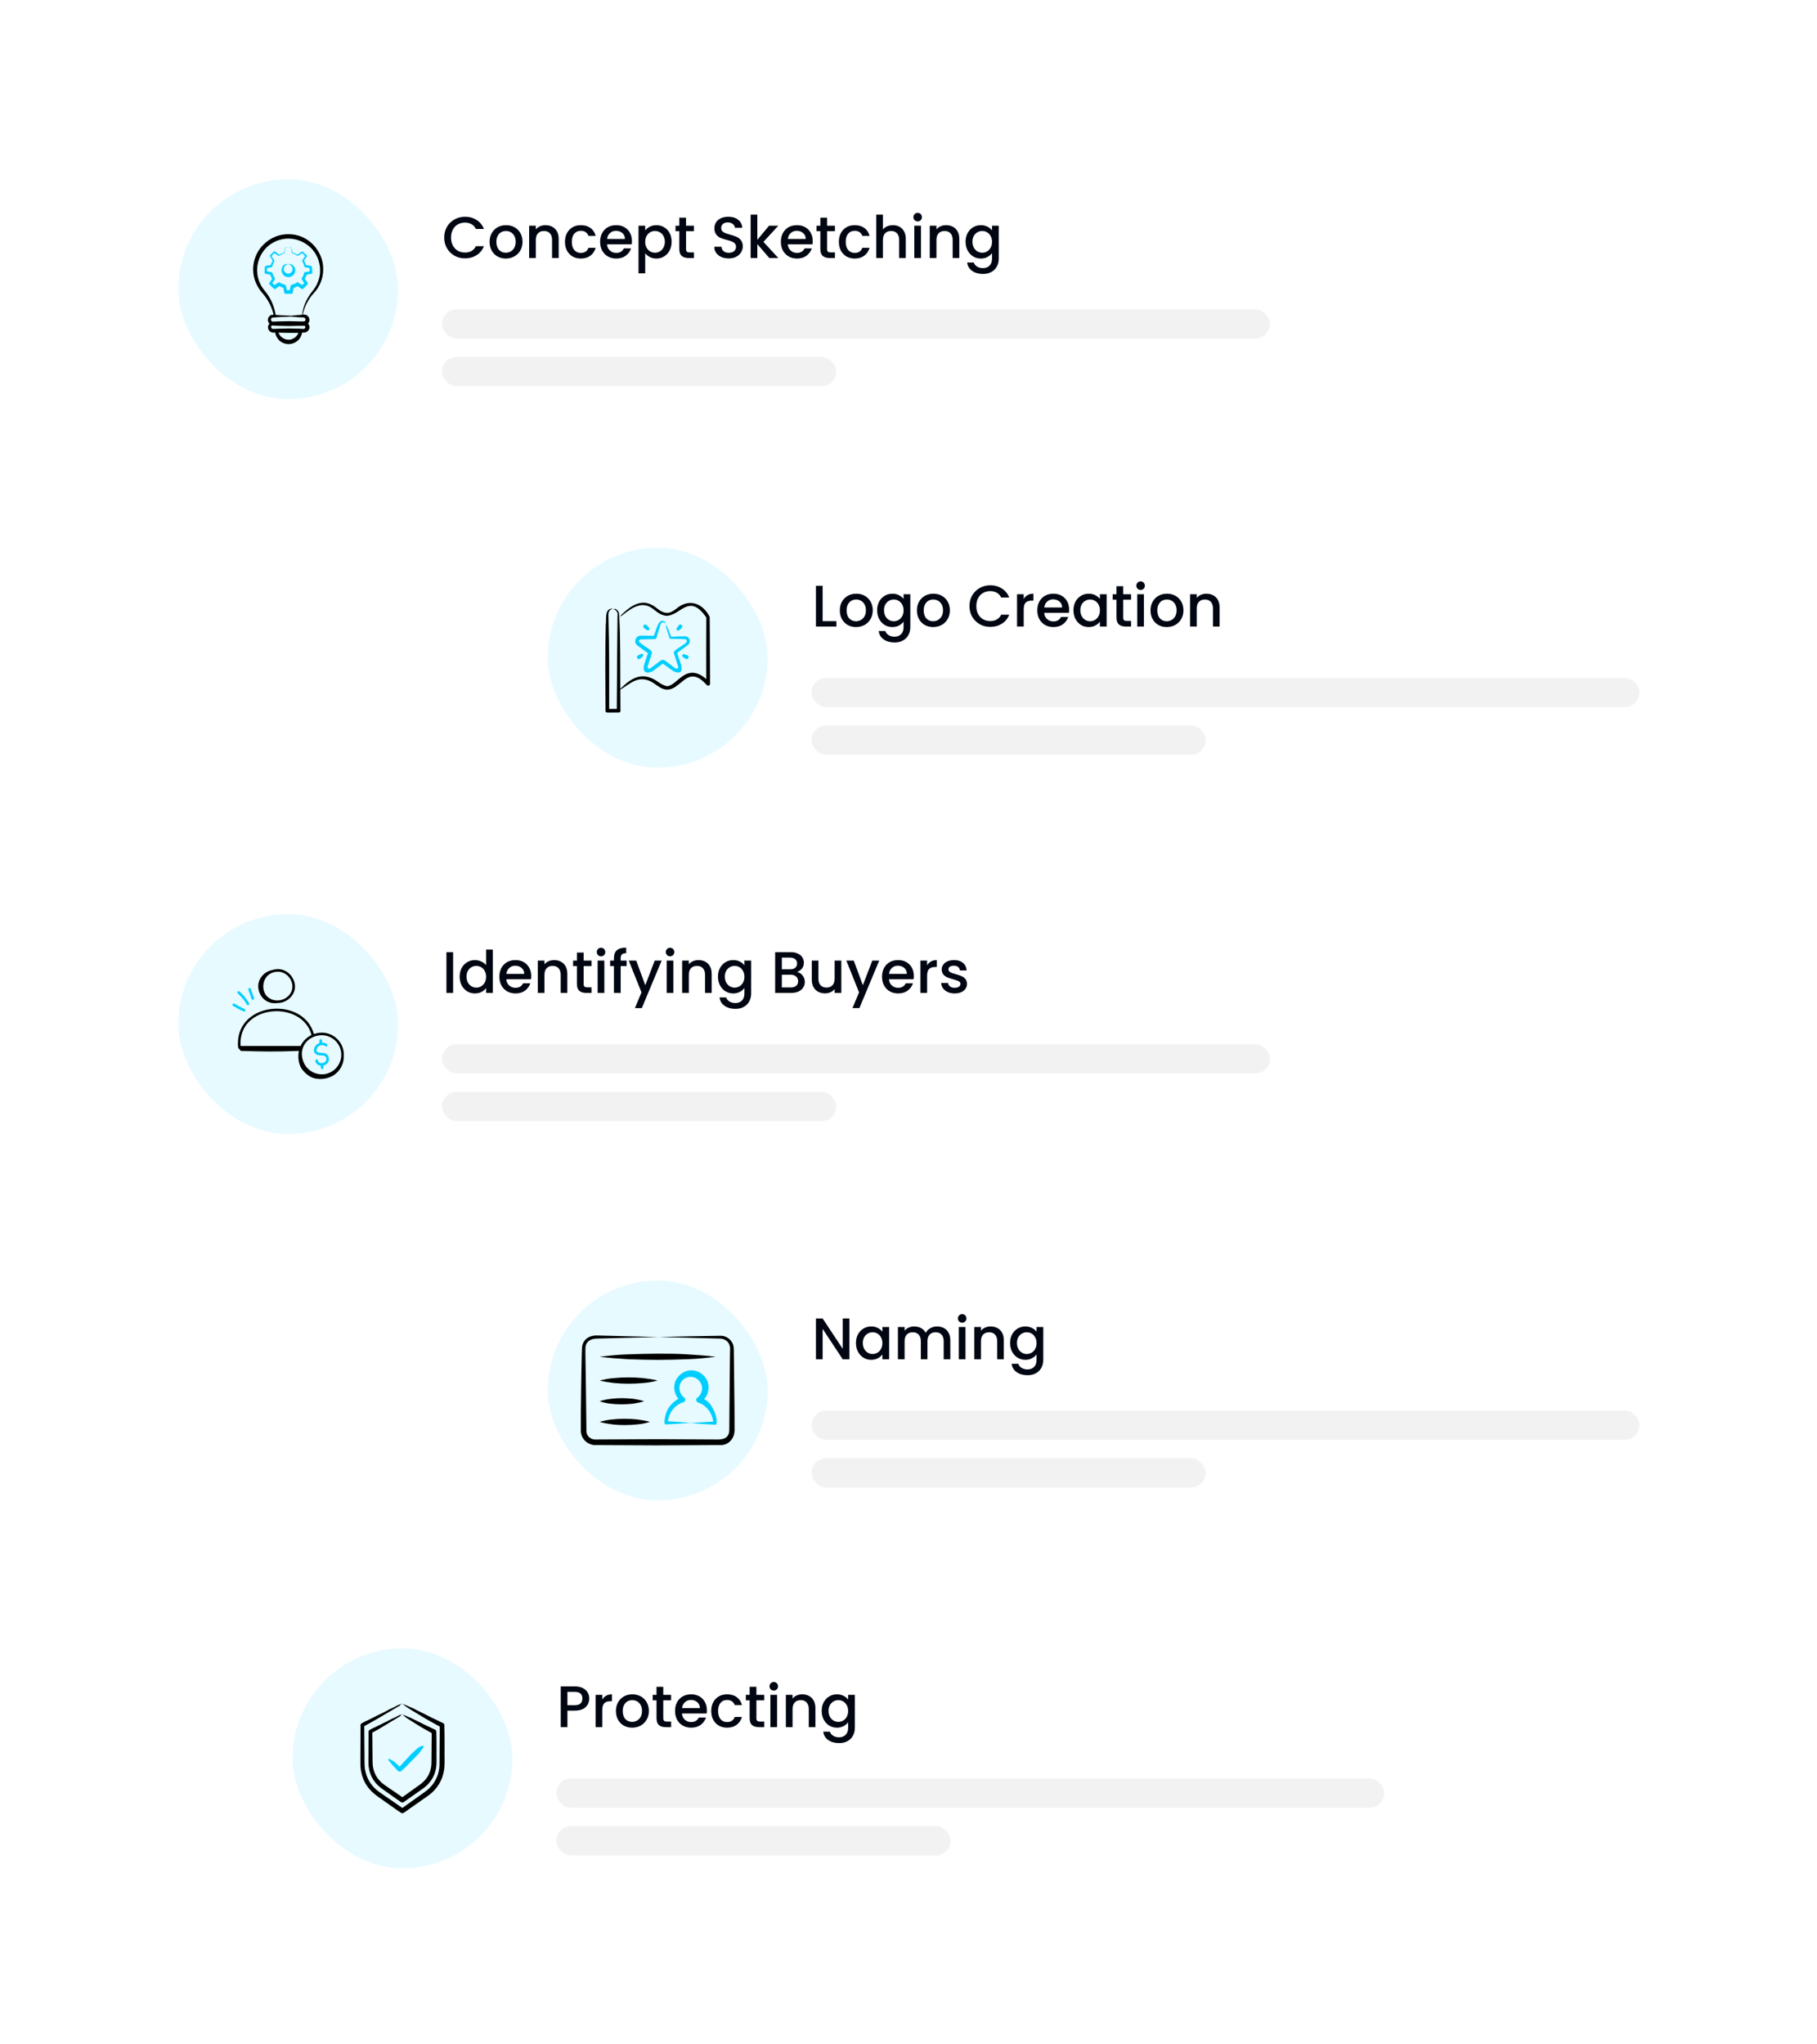 <svg width="496" height="558" viewBox="0 0 496 558" fill="none" xmlns="http://www.w3.org/2000/svg">
<g filter="url(#filter0_d_983_4533)">
<rect x="32.666" y="225.51" width="330" height="92" rx="8" fill="white" shape-rendering="crispEdges"/>
<rect x="48.666" y="241.51" width="60" height="60" rx="30" fill="#E6FAFF"/>
<path d="M85.688 274.229C82.879 264.007 64.945 265.309 64.945 276.82C64.945 277.026 64.962 277.764 65.019 277.951C65.012 277.951 65.005 277.951 64.998 277.95C65.173 278.248 65.543 278.537 65.742 278.842C72.029 279.035 75.48 279.076 81.605 278.842C81.318 280.161 81.412 281.568 81.894 282.832C82.283 283.853 83.138 284.783 84.022 285.425C84.779 285.975 85.472 286.301 86.398 286.435C88.376 286.723 90.505 286.174 91.955 284.8C93.102 283.713 93.889 282.002 93.843 280.402C94.201 276.16 90.124 272.68 85.688 274.229ZM82.052 277.499H65.672C64.859 266.069 82.472 264.816 85.033 274.496C83.769 275.095 82.716 276.222 82.229 277.121C82.162 277.244 82.11 277.373 82.052 277.499ZM88.849 285.145C86.769 285.553 84.573 284.645 83.386 282.885C82.328 281.315 82.102 279.264 82.811 277.659C83.496 276.108 84.947 275.011 86.791 274.65C89.68 274.082 92.498 275.974 93.065 278.866C93.633 281.761 91.742 284.577 88.849 285.145Z" fill="black"/>
<path d="M89.023 279.64C88.554 279.364 88.009 279.372 87.455 279.355C86.445 279.306 86.231 278.837 86.48 278.232C86.867 277.292 88.041 276.967 88.853 277.564C89.011 277.679 89.231 277.644 89.346 277.488C89.46 277.331 89.426 277.111 89.27 276.996C88.876 276.707 88.395 276.56 87.913 276.562L87.897 275.982C87.892 275.788 87.744 275.645 87.536 275.639C87.342 275.644 87.188 275.806 87.193 276L87.211 276.677C85.955 277.099 85.365 278.494 85.868 279.33C86.359 280.146 87.553 280.045 87.663 280.066C88.041 280.077 88.398 280.088 88.667 280.246C89.067 280.482 89.216 281.101 88.977 281.545C88.741 281.983 88.173 282.254 87.625 282.182C87.232 282.132 86.81 281.86 86.784 281.491C86.77 281.298 86.599 281.156 86.408 281.166C86.214 281.179 86.068 281.348 86.082 281.542C86.135 282.281 86.849 282.807 87.582 282.883V283.448C87.582 283.642 87.74 283.8 87.934 283.8C88.129 283.8 88.286 283.642 88.286 283.448V282.838C88.844 282.708 89.336 282.363 89.597 281.877C90.017 281.095 89.755 280.07 89.023 279.64Z" fill="#00CEFF"/>
<path d="M63.519 266.066C63.417 266.231 63.467 266.448 63.632 266.551C64.548 267.121 65.511 267.631 66.496 268.068C66.927 268.259 67.202 267.612 66.781 267.425C65.826 267.001 64.892 266.506 64.004 265.953C63.839 265.849 63.622 265.901 63.519 266.066Z" fill="#00CEFF"/>
<path d="M65.378 262.627C65.231 262.5 65.009 262.514 64.881 262.661C64.754 262.807 64.768 263.03 64.915 263.158C65.904 264.021 66.735 265.038 67.383 266.18C67.448 266.294 67.567 266.358 67.69 266.358C67.959 266.358 68.129 266.066 67.996 265.832C67.307 264.621 66.426 263.543 65.378 262.627Z" fill="#00CEFF"/>
<path d="M69.142 264.893C69.325 264.828 69.421 264.627 69.356 264.443L68.462 261.909C68.398 261.725 68.195 261.628 68.014 261.694C67.83 261.758 67.734 261.959 67.799 262.142L68.693 264.678C68.757 264.861 68.958 264.957 69.142 264.893Z" fill="#00CEFF"/>
<path d="M75.724 265.775C77.816 265.789 79.616 264.438 80.268 262.726C81.46 259.595 78.39 255.476 74.376 256.746C72.417 257.112 71.012 258.556 70.612 260.183C70.149 262.072 71.043 264.212 72.713 265.209C73.61 265.745 74.691 265.924 75.724 265.775ZM74.735 257.364C78.067 256.448 80.598 259.879 79.61 262.476C78.612 265.098 75.028 265.976 72.945 263.99C71.133 262.263 71.529 258.243 74.735 257.364Z" fill="black"/>
<path d="M123.69 251.89V263.01H121.866V251.89H123.69ZM125.476 258.562C125.476 257.676 125.658 256.892 126.02 256.21C126.394 255.527 126.895 254.999 127.524 254.626C128.164 254.242 128.874 254.05 129.652 254.05C130.228 254.05 130.794 254.178 131.348 254.434C131.914 254.679 132.362 255.01 132.692 255.426V251.17H134.532V263.01H132.692V261.682C132.394 262.108 131.978 262.46 131.444 262.738C130.922 263.015 130.319 263.154 129.636 263.154C128.868 263.154 128.164 262.962 127.524 262.578C126.895 262.183 126.394 261.639 126.02 260.946C125.658 260.242 125.476 259.447 125.476 258.562ZM132.692 258.594C132.692 257.986 132.564 257.458 132.308 257.01C132.063 256.562 131.738 256.22 131.332 255.986C130.927 255.751 130.49 255.634 130.02 255.634C129.551 255.634 129.114 255.751 128.708 255.986C128.303 256.21 127.972 256.546 127.716 256.994C127.471 257.431 127.348 257.954 127.348 258.562C127.348 259.17 127.471 259.703 127.716 260.162C127.972 260.62 128.303 260.972 128.708 261.218C129.124 261.452 129.562 261.57 130.02 261.57C130.49 261.57 130.927 261.452 131.332 261.218C131.738 260.983 132.063 260.642 132.308 260.194C132.564 259.735 132.692 259.202 132.692 258.594ZM145.008 258.386C145.008 258.716 144.987 259.015 144.944 259.282H138.208C138.261 259.986 138.523 260.551 138.992 260.978C139.461 261.404 140.037 261.618 140.72 261.618C141.701 261.618 142.395 261.207 142.8 260.386H144.768C144.501 261.196 144.016 261.863 143.312 262.386C142.619 262.898 141.755 263.154 140.72 263.154C139.877 263.154 139.12 262.967 138.448 262.594C137.787 262.21 137.264 261.676 136.88 260.994C136.507 260.3 136.32 259.5 136.32 258.594C136.32 257.687 136.501 256.892 136.864 256.21C137.237 255.516 137.755 254.983 138.416 254.61C139.088 254.236 139.856 254.05 140.72 254.05C141.552 254.05 142.293 254.231 142.944 254.594C143.595 254.956 144.101 255.468 144.464 256.13C144.827 256.78 145.008 257.532 145.008 258.386ZM143.104 257.81C143.093 257.138 142.853 256.599 142.384 256.194C141.915 255.788 141.333 255.586 140.64 255.586C140.011 255.586 139.472 255.788 139.024 256.194C138.576 256.588 138.309 257.127 138.224 257.81H143.104ZM151.251 254.05C151.944 254.05 152.563 254.194 153.107 254.482C153.662 254.77 154.094 255.196 154.403 255.762C154.712 256.327 154.867 257.01 154.867 257.81V263.01H153.059V258.082C153.059 257.292 152.862 256.69 152.467 256.274C152.072 255.847 151.534 255.634 150.851 255.634C150.168 255.634 149.624 255.847 149.219 256.274C148.824 256.69 148.627 257.292 148.627 258.082V263.01H146.803V254.194H148.627V255.202C148.926 254.839 149.304 254.556 149.763 254.354C150.232 254.151 150.728 254.05 151.251 254.05ZM159.322 255.682V260.562C159.322 260.892 159.396 261.132 159.546 261.282C159.706 261.42 159.972 261.49 160.346 261.49H161.466V263.01H160.026C159.204 263.01 158.575 262.818 158.138 262.434C157.7 262.05 157.482 261.426 157.482 260.562V255.682H156.442V254.194H157.482V252.002H159.322V254.194H161.466V255.682H159.322ZM164.075 253.026C163.744 253.026 163.467 252.914 163.243 252.69C163.019 252.466 162.907 252.188 162.907 251.858C162.907 251.527 163.019 251.25 163.243 251.026C163.467 250.802 163.744 250.69 164.075 250.69C164.395 250.69 164.667 250.802 164.891 251.026C165.115 251.25 165.227 251.527 165.227 251.858C165.227 252.188 165.115 252.466 164.891 252.69C164.667 252.914 164.395 253.026 164.075 253.026ZM164.971 254.194V263.01H163.147V254.194H164.971ZM171.062 255.682H169.43V263.01H167.59V255.682H166.55V254.194H167.59V253.57C167.59 252.556 167.856 251.82 168.39 251.362C168.934 250.892 169.782 250.658 170.934 250.658V252.178C170.379 252.178 169.99 252.284 169.766 252.498C169.542 252.7 169.43 253.058 169.43 253.57V254.194H171.062V255.682ZM180.614 254.194L175.206 267.154H173.318L175.11 262.866L171.638 254.194H173.67L176.15 260.914L178.726 254.194H180.614ZM182.919 253.026C182.588 253.026 182.311 252.914 182.087 252.69C181.863 252.466 181.751 252.188 181.751 251.858C181.751 251.527 181.863 251.25 182.087 251.026C182.311 250.802 182.588 250.69 182.919 250.69C183.239 250.69 183.511 250.802 183.735 251.026C183.959 251.25 184.071 251.527 184.071 251.858C184.071 252.188 183.959 252.466 183.735 252.69C183.511 252.914 183.239 253.026 182.919 253.026ZM183.815 254.194V263.01H181.991V254.194H183.815ZM190.657 254.05C191.351 254.05 191.969 254.194 192.513 254.482C193.068 254.77 193.5 255.196 193.809 255.762C194.119 256.327 194.273 257.01 194.273 257.81V263.01H192.465V258.082C192.465 257.292 192.268 256.69 191.873 256.274C191.479 255.847 190.94 255.634 190.257 255.634C189.575 255.634 189.031 255.847 188.625 256.274C188.231 256.69 188.033 257.292 188.033 258.082V263.01H186.209V254.194H188.033V255.202C188.332 254.839 188.711 254.556 189.169 254.354C189.639 254.151 190.135 254.05 190.657 254.05ZM200.152 254.05C200.835 254.05 201.437 254.188 201.96 254.466C202.493 254.732 202.909 255.068 203.208 255.474V254.194H205.048V263.154C205.048 263.964 204.877 264.684 204.536 265.314C204.195 265.954 203.699 266.455 203.048 266.818C202.408 267.18 201.64 267.362 200.744 267.362C199.549 267.362 198.557 267.079 197.768 266.514C196.979 265.959 196.531 265.202 196.424 264.242H198.232C198.371 264.7 198.664 265.068 199.112 265.346C199.571 265.634 200.115 265.778 200.744 265.778C201.48 265.778 202.072 265.554 202.52 265.106C202.979 264.658 203.208 264.007 203.208 263.154V261.682C202.899 262.098 202.477 262.45 201.944 262.738C201.421 263.015 200.824 263.154 200.152 263.154C199.384 263.154 198.68 262.962 198.04 262.578C197.411 262.183 196.909 261.639 196.536 260.946C196.173 260.242 195.992 259.447 195.992 258.562C195.992 257.676 196.173 256.892 196.536 256.21C196.909 255.527 197.411 254.999 198.04 254.626C198.68 254.242 199.384 254.05 200.152 254.05ZM203.208 258.594C203.208 257.986 203.08 257.458 202.824 257.01C202.579 256.562 202.253 256.22 201.848 255.986C201.443 255.751 201.005 255.634 200.536 255.634C200.067 255.634 199.629 255.751 199.224 255.986C198.819 256.21 198.488 256.546 198.232 256.994C197.987 257.431 197.864 257.954 197.864 258.562C197.864 259.17 197.987 259.703 198.232 260.162C198.488 260.62 198.819 260.972 199.224 261.218C199.64 261.452 200.077 261.57 200.536 261.57C201.005 261.57 201.443 261.452 201.848 261.218C202.253 260.983 202.579 260.642 202.824 260.194C203.08 259.735 203.208 259.202 203.208 258.594ZM217.552 257.298C218.149 257.404 218.656 257.719 219.072 258.242C219.488 258.764 219.696 259.356 219.696 260.018C219.696 260.583 219.547 261.095 219.248 261.554C218.96 262.002 218.539 262.359 217.984 262.626C217.429 262.882 216.784 263.01 216.048 263.01H211.6V251.89H215.84C216.597 251.89 217.248 252.018 217.792 252.274C218.336 252.53 218.747 252.876 219.024 253.314C219.301 253.74 219.44 254.22 219.44 254.754C219.44 255.394 219.269 255.927 218.928 256.354C218.587 256.78 218.128 257.095 217.552 257.298ZM213.424 256.562H215.68C216.277 256.562 216.741 256.428 217.072 256.162C217.413 255.884 217.584 255.49 217.584 254.978C217.584 254.476 217.413 254.087 217.072 253.81C216.741 253.522 216.277 253.378 215.68 253.378H213.424V256.562ZM215.888 261.522C216.507 261.522 216.992 261.372 217.344 261.074C217.696 260.775 217.872 260.359 217.872 259.826C217.872 259.282 217.685 258.85 217.312 258.53C216.939 258.21 216.443 258.05 215.824 258.05H213.424V261.522H215.888ZM229.662 254.194V263.01H227.838V261.97C227.55 262.332 227.171 262.62 226.702 262.834C226.243 263.036 225.753 263.138 225.23 263.138C224.537 263.138 223.913 262.994 223.358 262.706C222.814 262.418 222.382 261.991 222.062 261.426C221.753 260.86 221.598 260.178 221.598 259.378V254.194H223.406V259.106C223.406 259.895 223.603 260.503 223.998 260.93C224.393 261.346 224.931 261.554 225.614 261.554C226.297 261.554 226.835 261.346 227.23 260.93C227.635 260.503 227.838 259.895 227.838 259.106V254.194H229.662ZM240.005 254.194L234.597 267.154H232.709L234.501 262.866L231.029 254.194H233.061L235.541 260.914L238.117 254.194H240.005ZM249.461 258.386C249.461 258.716 249.44 259.015 249.397 259.282H242.661C242.714 259.986 242.976 260.551 243.445 260.978C243.914 261.404 244.49 261.618 245.173 261.618C246.154 261.618 246.848 261.207 247.253 260.386H249.221C248.954 261.196 248.469 261.863 247.765 262.386C247.072 262.898 246.208 263.154 245.173 263.154C244.33 263.154 243.573 262.967 242.901 262.594C242.24 262.21 241.717 261.676 241.333 260.994C240.96 260.3 240.773 259.5 240.773 258.594C240.773 257.687 240.954 256.892 241.317 256.21C241.69 255.516 242.208 254.983 242.869 254.61C243.541 254.236 244.309 254.05 245.173 254.05C246.005 254.05 246.746 254.231 247.397 254.594C248.048 254.956 248.554 255.468 248.917 256.13C249.28 256.78 249.461 257.532 249.461 258.386ZM247.557 257.81C247.546 257.138 247.306 256.599 246.837 256.194C246.368 255.788 245.786 255.586 245.093 255.586C244.464 255.586 243.925 255.788 243.477 256.194C243.029 256.588 242.762 257.127 242.677 257.81H247.557ZM253.08 255.474C253.347 255.026 253.699 254.679 254.136 254.434C254.584 254.178 255.112 254.05 255.72 254.05V255.938H255.256C254.541 255.938 253.997 256.119 253.624 256.482C253.261 256.844 253.08 257.474 253.08 258.37V263.01H251.256V254.194H253.08V255.474ZM260.597 263.154C259.903 263.154 259.279 263.031 258.725 262.786C258.181 262.53 257.749 262.188 257.429 261.762C257.109 261.324 256.938 260.839 256.917 260.306H258.805C258.837 260.679 259.013 260.994 259.333 261.25C259.663 261.495 260.074 261.618 260.565 261.618C261.077 261.618 261.471 261.522 261.749 261.33C262.037 261.127 262.181 260.871 262.181 260.562C262.181 260.231 262.021 259.986 261.701 259.826C261.391 259.666 260.895 259.49 260.213 259.298C259.551 259.116 259.013 258.94 258.597 258.77C258.181 258.599 257.818 258.338 257.509 257.986C257.21 257.634 257.061 257.17 257.061 256.594C257.061 256.124 257.199 255.698 257.477 255.314C257.754 254.919 258.149 254.61 258.661 254.386C259.183 254.162 259.781 254.05 260.453 254.05C261.455 254.05 262.261 254.306 262.869 254.818C263.487 255.319 263.818 256.007 263.861 256.882H262.037C262.005 256.487 261.845 256.172 261.557 255.938C261.269 255.703 260.879 255.586 260.389 255.586C259.909 255.586 259.541 255.676 259.285 255.858C259.029 256.039 258.901 256.279 258.901 256.578C258.901 256.812 258.986 257.01 259.157 257.17C259.327 257.33 259.535 257.458 259.781 257.554C260.026 257.639 260.389 257.751 260.869 257.89C261.509 258.06 262.031 258.236 262.437 258.418C262.853 258.588 263.21 258.844 263.509 259.186C263.807 259.527 263.962 259.98 263.973 260.546C263.973 261.047 263.834 261.495 263.557 261.89C263.279 262.284 262.885 262.594 262.373 262.818C261.871 263.042 261.279 263.154 260.597 263.154Z" fill="#000612"/>
<rect x="120.666" y="277.01" width="226" height="8" rx="4" fill="#7F7F7F" fill-opacity="0.1"/>
<rect x="120.666" y="290.01" width="107.598" height="8" rx="4" fill="#7F7F7F" fill-opacity="0.1"/>
</g>
<g filter="url(#filter1_d_983_4533)">
<rect x="32.666" y="24.92" width="330" height="92" rx="8" fill="white" shape-rendering="crispEdges"/>
<rect x="48.666" y="40.92" width="60" height="60" rx="30" fill="#E6FAFF"/>
<path d="M88.224 65.479C88.284 63.014 87.201 60.549 85.458 58.746C84.556 57.844 83.534 57.122 82.392 56.641C81.249 56.16 79.987 55.92 78.725 55.92C77.462 55.92 76.199 56.16 75.057 56.641C73.915 57.122 72.833 57.844 71.931 58.746C70.127 60.489 69.105 63.014 69.105 65.479C69.105 66.742 69.346 68.004 69.827 69.146C70.308 70.289 71.029 71.371 71.811 72.213C73.193 73.836 74.215 75.82 74.696 77.924C74.576 77.924 74.396 77.924 74.215 77.924C73.554 78.044 73.073 78.766 73.133 79.427C73.133 79.728 73.314 80.088 73.554 80.329C73.254 80.629 73.073 81.17 73.193 81.591C73.254 81.952 73.434 82.253 73.734 82.493C73.855 82.613 74.035 82.673 74.215 82.734C74.276 82.734 74.396 82.794 74.456 82.794H75.117C75.177 83.094 75.237 83.395 75.358 83.635C75.538 84.056 75.839 84.477 76.139 84.838C76.801 85.499 77.823 85.92 78.785 85.92C79.746 85.92 80.708 85.499 81.43 84.838C81.971 84.297 82.332 83.575 82.452 82.794H82.632H82.993C83.173 82.794 83.354 82.734 83.534 82.673C83.895 82.553 84.135 82.253 84.316 81.952C84.496 81.651 84.496 81.231 84.436 80.93C84.376 80.689 84.255 80.509 84.075 80.329C84.376 79.968 84.556 79.547 84.436 79.066C84.316 78.345 83.654 77.804 82.993 77.864H82.632C83.113 75.7 84.135 73.655 85.638 72.032C87.201 70.409 88.284 67.944 88.224 65.479ZM80.588 84.056C80.047 84.477 79.386 84.778 78.725 84.718C78.063 84.718 77.402 84.477 76.861 83.996C76.5 83.695 76.199 83.275 76.019 82.794H76.079L78.965 82.854H81.49C81.249 83.335 80.949 83.756 80.588 84.056ZM82.873 81.772C82.813 81.772 81.731 81.712 81.791 81.712L78.905 81.651L76.019 81.712L74.636 81.772H74.516H74.456C74.396 81.772 74.336 81.712 74.276 81.712C74.155 81.651 74.095 81.531 74.035 81.411C73.975 81.17 74.035 80.93 74.276 80.81C74.336 80.81 74.456 80.81 74.516 80.87L75.959 80.93L78.845 80.99L81.731 80.93H82.452H82.813H82.873C83.053 80.93 83.053 80.93 83.113 80.87C83.234 80.99 83.354 81.11 83.354 81.231C83.414 81.471 83.173 81.772 82.873 81.772ZM82.873 78.645C83.173 78.706 83.414 78.946 83.414 79.186C83.414 79.487 83.234 79.728 82.933 79.728H82.813H82.452H81.731L78.845 79.667L75.959 79.728L74.516 79.788C74.276 79.788 74.035 79.607 73.975 79.367C73.915 79.126 74.035 78.826 74.336 78.706C74.456 78.645 74.696 78.645 74.937 78.645L75.658 78.585C75.959 78.585 76.26 78.525 76.56 78.525L79.446 78.405C80.107 78.465 80.708 78.525 81.37 78.585L82.873 78.645ZM82.452 77.924L81.43 77.984C80.769 78.044 80.167 78.104 79.506 78.164L76.62 78.044C76.32 78.044 76.019 77.984 75.719 77.984L75.237 77.924C74.877 75.639 73.915 73.415 72.472 71.611C70.909 69.868 70.127 67.704 70.187 65.479C70.248 63.255 71.209 61.09 72.773 59.527C74.336 58.024 76.5 57.122 78.725 57.122C80.949 57.122 83.113 58.024 84.737 59.527C86.36 61.09 87.322 63.255 87.382 65.479C87.442 66.621 87.261 67.764 86.841 68.786C86.48 69.868 85.819 70.83 85.097 71.731C83.654 73.535 82.752 75.7 82.452 77.924Z" fill="black"/>
<path d="M76.861 65.659C76.8 66.141 77.041 66.681 77.342 67.042C77.702 67.403 78.183 67.644 78.724 67.644C79.265 67.644 79.746 67.403 80.107 67.042C80.468 66.681 80.648 66.141 80.588 65.659C80.588 65.178 80.287 64.698 79.927 64.397C79.566 64.096 79.085 63.976 78.664 64.096C79.506 64.277 79.927 64.998 79.867 65.599C79.806 66.201 79.265 66.681 78.664 66.681C78.123 66.681 77.522 66.201 77.462 65.599C77.402 64.998 77.823 64.277 78.664 64.096C78.243 63.976 77.762 64.096 77.402 64.397C77.101 64.698 76.861 65.118 76.861 65.659Z" fill="#00CEFF"/>
<path d="M85.157 64.878C85.157 64.697 85.037 64.577 84.857 64.577L83.534 64.337C83.414 63.916 83.233 63.495 82.993 63.134L83.775 61.992C83.835 61.871 83.835 61.751 83.714 61.691L82.632 60.669C82.572 60.609 82.452 60.609 82.392 60.669L81.249 61.511C80.829 61.27 80.348 61.09 79.867 60.97L79.506 59.527C79.506 59.527 79.506 59.527 79.446 59.527H78.724L79.446 59.587L79.686 61.09C79.686 61.15 79.746 61.15 79.746 61.15C80.288 61.27 80.769 61.511 81.189 61.811C81.249 61.871 81.31 61.871 81.37 61.811L82.512 61.09L83.294 61.932L82.512 63.014C82.452 63.074 82.452 63.194 82.512 63.314C82.752 63.735 82.993 64.216 83.053 64.697C83.053 64.817 83.173 64.878 83.294 64.938L84.496 65.178V66.08L83.294 66.26C83.173 66.26 82.993 66.381 82.993 66.561C82.873 67.042 82.692 67.523 82.392 67.884C82.332 68.004 82.332 68.184 82.392 68.304L83.053 69.266L82.452 69.807L81.49 69.146C81.37 69.026 81.129 69.026 81.009 69.146C80.588 69.387 80.167 69.627 79.686 69.687C79.506 69.747 79.386 69.868 79.326 70.048L79.085 71.19H78.304L78.063 70.048C78.003 69.868 77.883 69.747 77.702 69.687C77.221 69.567 76.801 69.387 76.38 69.146C76.26 69.026 76.019 69.026 75.899 69.146L74.937 69.807L74.336 69.266L74.997 68.304C75.057 68.184 75.117 68.004 74.997 67.884C74.696 67.463 74.516 66.982 74.396 66.561C74.336 66.441 74.215 66.32 74.095 66.26L72.893 66.08V65.178L74.095 64.938C74.215 64.938 74.275 64.817 74.336 64.697C74.456 64.216 74.636 63.735 74.877 63.314C74.937 63.254 74.937 63.134 74.877 63.014L74.095 61.932L74.877 61.09L76.019 61.811C76.079 61.811 76.139 61.871 76.199 61.811C76.62 61.511 77.101 61.27 77.642 61.15C77.702 61.15 77.702 61.09 77.702 61.09L77.943 59.587L78.724 59.527H77.943H77.883L77.582 60.97C77.101 61.09 76.62 61.27 76.199 61.511L75.057 60.609C74.997 60.549 74.877 60.549 74.817 60.609L73.734 61.631C73.674 61.691 73.614 61.811 73.674 61.932L74.456 63.134C74.215 63.495 74.035 63.916 73.915 64.337L72.592 64.577C72.412 64.577 72.352 64.757 72.292 64.878L72.231 66.381C72.231 66.561 72.352 66.681 72.532 66.741L73.795 66.982C73.915 67.403 74.035 67.763 74.275 68.124L73.554 69.146C73.434 69.326 73.434 69.507 73.614 69.687L74.696 70.769C74.817 70.89 75.057 70.95 75.237 70.829L76.26 70.108C76.62 70.288 76.981 70.469 77.342 70.589L77.582 71.852C77.642 72.032 77.823 72.212 78.003 72.212H79.506C79.746 72.212 79.927 72.032 79.927 71.852L80.167 70.589C80.528 70.469 80.889 70.349 81.249 70.108L82.272 70.829C82.452 70.95 82.692 70.95 82.813 70.769L83.895 69.687C84.015 69.567 84.075 69.326 83.955 69.146L83.233 68.124C83.414 67.763 83.594 67.403 83.714 66.982L84.977 66.741C85.157 66.681 85.278 66.561 85.278 66.381L85.157 64.878Z" fill="#00CEFF"/>
<path d="M121.258 56.836C121.258 55.748 121.508 54.772 122.01 53.908C122.522 53.044 123.21 52.372 124.074 51.892C124.948 51.401 125.903 51.156 126.938 51.156C128.122 51.156 129.172 51.449 130.09 52.036C131.018 52.612 131.69 53.433 132.106 54.5H129.914C129.626 53.913 129.226 53.476 128.714 53.188C128.202 52.9 127.61 52.756 126.938 52.756C126.202 52.756 125.546 52.921 124.97 53.252C124.394 53.583 123.94 54.057 123.61 54.676C123.29 55.295 123.13 56.015 123.13 56.836C123.13 57.657 123.29 58.377 123.61 58.996C123.94 59.615 124.394 60.095 124.97 60.436C125.546 60.767 126.202 60.932 126.938 60.932C127.61 60.932 128.202 60.788 128.714 60.5C129.226 60.212 129.626 59.775 129.914 59.188H132.106C131.69 60.255 131.018 61.076 130.09 61.652C129.172 62.228 128.122 62.516 126.938 62.516C125.892 62.516 124.938 62.276 124.074 61.796C123.21 61.305 122.522 60.628 122.01 59.764C121.508 58.9 121.258 57.924 121.258 56.836ZM138.065 62.564C137.233 62.564 136.481 62.377 135.809 62.004C135.137 61.62 134.609 61.087 134.225 60.404C133.841 59.711 133.649 58.911 133.649 58.004C133.649 57.108 133.846 56.313 134.241 55.62C134.635 54.927 135.174 54.393 135.857 54.02C136.539 53.647 137.302 53.46 138.145 53.46C138.987 53.46 139.75 53.647 140.433 54.02C141.115 54.393 141.654 54.927 142.049 55.62C142.443 56.313 142.641 57.108 142.641 58.004C142.641 58.9 142.438 59.695 142.033 60.388C141.627 61.081 141.073 61.62 140.369 62.004C139.675 62.377 138.907 62.564 138.065 62.564ZM138.065 60.98C138.534 60.98 138.971 60.868 139.377 60.644C139.793 60.42 140.129 60.084 140.385 59.636C140.641 59.188 140.769 58.644 140.769 58.004C140.769 57.364 140.646 56.825 140.401 56.388C140.155 55.94 139.83 55.604 139.425 55.38C139.019 55.156 138.582 55.044 138.113 55.044C137.643 55.044 137.206 55.156 136.801 55.38C136.406 55.604 136.091 55.94 135.857 56.388C135.622 56.825 135.505 57.364 135.505 58.004C135.505 58.953 135.745 59.689 136.225 60.212C136.715 60.724 137.329 60.98 138.065 60.98ZM148.892 53.46C149.585 53.46 150.204 53.604 150.748 53.892C151.302 54.18 151.734 54.607 152.044 55.172C152.353 55.737 152.508 56.42 152.508 57.22V62.42H150.7V57.492C150.7 56.703 150.502 56.1 150.108 55.684C149.713 55.257 149.174 55.044 148.492 55.044C147.809 55.044 147.265 55.257 146.86 55.684C146.465 56.1 146.268 56.703 146.268 57.492V62.42H144.444V53.604H146.268V54.612C146.566 54.249 146.945 53.967 147.404 53.764C147.873 53.561 148.369 53.46 148.892 53.46ZM154.226 58.004C154.226 57.097 154.408 56.303 154.77 55.62C155.144 54.927 155.656 54.393 156.306 54.02C156.957 53.647 157.704 53.46 158.546 53.46C159.613 53.46 160.493 53.716 161.186 54.228C161.89 54.729 162.365 55.449 162.61 56.388H160.642C160.482 55.951 160.226 55.609 159.874 55.364C159.522 55.119 159.08 54.996 158.546 54.996C157.8 54.996 157.202 55.263 156.754 55.796C156.317 56.319 156.098 57.055 156.098 58.004C156.098 58.953 156.317 59.695 156.754 60.228C157.202 60.761 157.8 61.028 158.546 61.028C159.602 61.028 160.301 60.564 160.642 59.636H162.61C162.354 60.532 161.874 61.247 161.17 61.78C160.466 62.303 159.592 62.564 158.546 62.564C157.704 62.564 156.957 62.377 156.306 62.004C155.656 61.62 155.144 61.087 154.77 60.404C154.408 59.711 154.226 58.911 154.226 58.004ZM172.508 57.796C172.508 58.127 172.487 58.425 172.444 58.692H165.708C165.761 59.396 166.023 59.961 166.492 60.388C166.961 60.815 167.537 61.028 168.22 61.028C169.201 61.028 169.895 60.617 170.3 59.796H172.268C172.001 60.607 171.516 61.273 170.812 61.796C170.119 62.308 169.255 62.564 168.22 62.564C167.377 62.564 166.62 62.377 165.948 62.004C165.287 61.62 164.764 61.087 164.38 60.404C164.007 59.711 163.82 58.911 163.82 58.004C163.82 57.097 164.001 56.303 164.364 55.62C164.737 54.927 165.255 54.393 165.916 54.02C166.588 53.647 167.356 53.46 168.22 53.46C169.052 53.46 169.793 53.641 170.444 54.004C171.095 54.367 171.601 54.879 171.964 55.54C172.327 56.191 172.508 56.943 172.508 57.796ZM170.604 57.22C170.593 56.548 170.353 56.009 169.884 55.604C169.415 55.199 168.833 54.996 168.14 54.996C167.511 54.996 166.972 55.199 166.524 55.604C166.076 55.999 165.809 56.537 165.724 57.22H170.604ZM176.127 54.9C176.436 54.495 176.858 54.153 177.391 53.876C177.924 53.599 178.527 53.46 179.199 53.46C179.967 53.46 180.666 53.652 181.295 54.036C181.935 54.409 182.436 54.937 182.799 55.62C183.162 56.303 183.343 57.087 183.343 57.972C183.343 58.857 183.162 59.652 182.799 60.356C182.436 61.049 181.935 61.593 181.295 61.988C180.666 62.372 179.967 62.564 179.199 62.564C178.527 62.564 177.93 62.431 177.407 62.164C176.884 61.887 176.458 61.545 176.127 61.14V66.612H174.303V53.604H176.127V54.9ZM181.487 57.972C181.487 57.364 181.359 56.841 181.103 56.404C180.858 55.956 180.527 55.62 180.111 55.396C179.706 55.161 179.268 55.044 178.799 55.044C178.34 55.044 177.903 55.161 177.487 55.396C177.082 55.631 176.751 55.972 176.495 56.42C176.25 56.868 176.127 57.396 176.127 58.004C176.127 58.612 176.25 59.145 176.495 59.604C176.751 60.052 177.082 60.393 177.487 60.628C177.903 60.863 178.34 60.98 178.799 60.98C179.268 60.98 179.706 60.863 180.111 60.628C180.527 60.383 180.858 60.031 181.103 59.572C181.359 59.113 181.487 58.58 181.487 57.972ZM187.275 55.092V59.972C187.275 60.303 187.349 60.543 187.499 60.692C187.659 60.831 187.925 60.9 188.299 60.9H189.419V62.42H187.979C187.157 62.42 186.528 62.228 186.091 61.844C185.653 61.46 185.435 60.836 185.435 59.972V55.092H184.395V53.604H185.435V51.412H187.275V53.604H189.419V55.092H187.275ZM198.92 62.532C198.173 62.532 197.501 62.404 196.904 62.148C196.307 61.881 195.837 61.508 195.496 61.028C195.155 60.548 194.984 59.988 194.984 59.348H196.936C196.979 59.828 197.165 60.223 197.496 60.532C197.837 60.841 198.312 60.996 198.92 60.996C199.549 60.996 200.04 60.847 200.392 60.548C200.744 60.239 200.92 59.844 200.92 59.364C200.92 58.991 200.808 58.687 200.584 58.452C200.371 58.217 200.099 58.036 199.768 57.908C199.448 57.78 199 57.641 198.424 57.492C197.699 57.3 197.107 57.108 196.648 56.916C196.2 56.713 195.816 56.404 195.496 55.988C195.176 55.572 195.016 55.017 195.016 54.324C195.016 53.684 195.176 53.124 195.496 52.644C195.816 52.164 196.264 51.796 196.84 51.54C197.416 51.284 198.083 51.156 198.84 51.156C199.917 51.156 200.797 51.428 201.48 51.972C202.173 52.505 202.557 53.241 202.632 54.18H200.616C200.584 53.775 200.392 53.428 200.04 53.14C199.688 52.852 199.224 52.708 198.648 52.708C198.125 52.708 197.699 52.841 197.368 53.108C197.037 53.375 196.872 53.759 196.872 54.26C196.872 54.601 196.973 54.884 197.176 55.108C197.389 55.321 197.656 55.492 197.976 55.62C198.296 55.748 198.733 55.887 199.288 56.036C200.024 56.239 200.621 56.441 201.08 56.644C201.549 56.847 201.944 57.161 202.264 57.588C202.595 58.004 202.76 58.564 202.76 59.268C202.76 59.833 202.605 60.367 202.296 60.868C201.997 61.369 201.555 61.775 200.968 62.084C200.392 62.383 199.709 62.532 198.92 62.532ZM208.4 58.02L212.464 62.42H210L206.736 58.628V62.42H204.912V50.58H206.736V57.46L209.936 53.604H212.464L208.4 58.02ZM221.852 57.796C221.852 58.127 221.83 58.425 221.788 58.692H215.052C215.105 59.396 215.366 59.961 215.836 60.388C216.305 60.815 216.881 61.028 217.564 61.028C218.545 61.028 219.238 60.617 219.644 59.796H221.612C221.345 60.607 220.86 61.273 220.156 61.796C219.462 62.308 218.598 62.564 217.564 62.564C216.721 62.564 215.964 62.377 215.292 62.004C214.63 61.62 214.108 61.087 213.724 60.404C213.35 59.711 213.164 58.911 213.164 58.004C213.164 57.097 213.345 56.303 213.708 55.62C214.081 54.927 214.598 54.393 215.26 54.02C215.932 53.647 216.7 53.46 217.564 53.46C218.396 53.46 219.137 53.641 219.788 54.004C220.438 54.367 220.945 54.879 221.308 55.54C221.67 56.191 221.852 56.943 221.852 57.796ZM219.948 57.22C219.937 56.548 219.697 56.009 219.228 55.604C218.758 55.199 218.177 54.996 217.484 54.996C216.854 54.996 216.316 55.199 215.868 55.604C215.42 55.999 215.153 56.537 215.068 57.22H219.948ZM225.775 55.092V59.972C225.775 60.303 225.849 60.543 225.999 60.692C226.159 60.831 226.425 60.9 226.799 60.9H227.919V62.42H226.479C225.657 62.42 225.028 62.228 224.591 61.844C224.153 61.46 223.935 60.836 223.935 59.972V55.092H222.895V53.604H223.935V51.412H225.775V53.604H227.919V55.092H225.775ZM228.992 58.004C228.992 57.097 229.173 56.303 229.536 55.62C229.909 54.927 230.421 54.393 231.072 54.02C231.723 53.647 232.469 53.46 233.312 53.46C234.379 53.46 235.259 53.716 235.952 54.228C236.656 54.729 237.131 55.449 237.376 56.388H235.408C235.248 55.951 234.992 55.609 234.64 55.364C234.288 55.119 233.845 54.996 233.312 54.996C232.565 54.996 231.968 55.263 231.52 55.796C231.083 56.319 230.864 57.055 230.864 58.004C230.864 58.953 231.083 59.695 231.52 60.228C231.968 60.761 232.565 61.028 233.312 61.028C234.368 61.028 235.067 60.564 235.408 59.636H237.376C237.12 60.532 236.64 61.247 235.936 61.78C235.232 62.303 234.357 62.564 233.312 62.564C232.469 62.564 231.723 62.377 231.072 62.004C230.421 61.62 229.909 61.087 229.536 60.404C229.173 59.711 228.992 58.911 228.992 58.004ZM243.754 53.46C244.426 53.46 245.023 53.604 245.546 53.892C246.079 54.18 246.495 54.607 246.794 55.172C247.103 55.737 247.258 56.42 247.258 57.22V62.42H245.45V57.492C245.45 56.703 245.252 56.1 244.858 55.684C244.463 55.257 243.924 55.044 243.242 55.044C242.559 55.044 242.015 55.257 241.61 55.684C241.215 56.1 241.018 56.703 241.018 57.492V62.42H239.194V50.58H241.018V54.628C241.327 54.255 241.716 53.967 242.186 53.764C242.666 53.561 243.188 53.46 243.754 53.46ZM250.512 52.436C250.182 52.436 249.904 52.324 249.68 52.1C249.456 51.876 249.344 51.599 249.344 51.268C249.344 50.937 249.456 50.66 249.68 50.436C249.904 50.212 250.182 50.1 250.512 50.1C250.832 50.1 251.104 50.212 251.328 50.436C251.552 50.66 251.664 50.937 251.664 51.268C251.664 51.599 251.552 51.876 251.328 52.1C251.104 52.324 250.832 52.436 250.512 52.436ZM251.408 53.604V62.42H249.584V53.604H251.408ZM258.251 53.46C258.944 53.46 259.563 53.604 260.107 53.892C260.662 54.18 261.094 54.607 261.403 55.172C261.712 55.737 261.867 56.42 261.867 57.22V62.42H260.059V57.492C260.059 56.703 259.862 56.1 259.467 55.684C259.072 55.257 258.534 55.044 257.851 55.044C257.168 55.044 256.624 55.257 256.219 55.684C255.824 56.1 255.627 56.703 255.627 57.492V62.42H253.803V53.604H255.627V54.612C255.926 54.249 256.304 53.967 256.763 53.764C257.232 53.561 257.728 53.46 258.251 53.46ZM267.746 53.46C268.428 53.46 269.031 53.599 269.554 53.876C270.087 54.143 270.503 54.479 270.802 54.884V53.604H272.642V62.564C272.642 63.375 272.471 64.095 272.13 64.724C271.788 65.364 271.292 65.865 270.642 66.228C270.002 66.591 269.234 66.772 268.338 66.772C267.143 66.772 266.151 66.489 265.362 65.924C264.572 65.369 264.124 64.612 264.018 63.652H265.826C265.964 64.111 266.258 64.479 266.706 64.756C267.164 65.044 267.708 65.188 268.338 65.188C269.074 65.188 269.666 64.964 270.114 64.516C270.572 64.068 270.802 63.417 270.802 62.564V61.092C270.492 61.508 270.071 61.86 269.538 62.148C269.015 62.425 268.418 62.564 267.746 62.564C266.978 62.564 266.274 62.372 265.634 61.988C265.004 61.593 264.503 61.049 264.13 60.356C263.767 59.652 263.586 58.857 263.586 57.972C263.586 57.087 263.767 56.303 264.13 55.62C264.503 54.937 265.004 54.409 265.634 54.036C266.274 53.652 266.978 53.46 267.746 53.46ZM270.802 58.004C270.802 57.396 270.674 56.868 270.418 56.42C270.172 55.972 269.847 55.631 269.442 55.396C269.036 55.161 268.599 55.044 268.13 55.044C267.66 55.044 267.223 55.161 266.818 55.396C266.412 55.62 266.082 55.956 265.826 56.404C265.58 56.841 265.458 57.364 265.458 57.972C265.458 58.58 265.58 59.113 265.826 59.572C266.082 60.031 266.412 60.383 266.818 60.628C267.234 60.863 267.671 60.98 268.13 60.98C268.599 60.98 269.036 60.863 269.442 60.628C269.847 60.393 270.172 60.052 270.418 59.604C270.674 59.145 270.802 58.612 270.802 58.004Z" fill="#000612"/>
<rect x="120.666" y="76.42" width="226" height="8" rx="4" fill="#7F7F7F" fill-opacity="0.1"/>
<rect x="120.666" y="89.42" width="107.598" height="8" rx="4" fill="#7F7F7F" fill-opacity="0.1"/>
</g>
<g filter="url(#filter2_d_983_4533)">
<rect x="133.535" y="125.51" width="330" height="92" rx="8" fill="white" shape-rendering="crispEdges"/>
<rect x="149.535" y="141.51" width="60" height="60" rx="30" fill="#E6FAFF"/>
<path fill-rule="evenodd" clip-rule="evenodd" d="M191.654 176.477C192.064 176.742 192.439 177.042 192.788 177.362C192.8 171.962 192.749 165.935 192.803 160.522C188.122 153.802 185.95 159.855 182.057 160.089C180.545 160.056 179.362 159.051 178.266 158.196C174.854 155.55 171.744 158.549 169.055 160.563C169.394 166.837 169.272 173.739 169.332 180.042C172.417 176.893 175.455 175.216 179.501 178.027C180.336 178.61 181.206 179.172 182.23 179.307C184.965 178.832 186.971 173.621 191.654 176.477ZM193.824 176.662C193.793 173.572 193.78 169.015 193.767 165.966L193.733 160.365C191.794 156.564 188.015 155.235 184.583 158.169C183.929 158.66 183.22 159.164 182.401 159.272C180.405 159.394 179.469 157.884 177.96 157.115C174.595 155.336 171.648 157.825 169.34 160.1C169.121 160.315 169.491 160.019 169.548 159.998C169.447 160.179 169.39 160.18 169.571 160.071L169.054 160.551C169.039 160.252 169.022 159.582 168.951 159.297C168.888 158.782 168.097 158.072 167.69 158.155C167.7 158.165 167.864 158.207 167.919 158.259C167.802 158.276 167.705 158.225 167.872 158.315C167.703 158.275 167.516 158.213 167.343 158.259C168.225 158.443 168.773 159.137 168.571 160.07C168.488 168.273 168.407 177.339 168.371 185.489L166.291 185.501C166.299 177.297 166.33 168.63 166.089 160.448C166.033 159.36 166.045 158.42 167.343 158.165C164.89 157.852 165.613 161.135 165.36 162.633C165.153 170.388 165.258 178.271 165.294 186.028C165.313 186.628 166.009 186.499 166.425 186.496L168.929 186.487C169.179 186.482 169.377 186.276 169.373 186.027C169.369 185.262 169.342 181.111 169.333 180.249C172.063 178.591 174.112 176.338 177.553 177.956C178.748 178.503 179.716 179.592 181.144 180.076C185.838 181.455 187.293 172.609 192.92 178.976C193.276 179.354 193.837 179.084 193.835 178.63L193.824 176.662Z" fill="black"/>
<path d="M184.754 163.46C184.757 163.493 184.663 163.513 184.692 163.692L184.744 163.926C184.769 164.054 184.838 164.013 184.862 164.096C184.877 164.146 184.996 164.198 184.986 164.153C184.981 164.131 185.047 164.164 185.047 164.164C185.074 164.072 185.02 164.168 185.195 164.087C185.201 164.084 185.237 164.119 185.237 164.096C185.398 163.942 185.755 163.79 185.852 163.616C185.877 163.616 186.097 163.332 186.13 163.309C186.241 163.229 186.197 163.207 186.24 163.142C186.236 163.121 186.222 163.092 186.237 163.09C186.242 163.09 186.223 163.083 186.238 163.065C186.244 163.058 186.216 163.017 186.253 162.986C186.272 162.969 186.245 162.918 186.265 162.91C186.309 162.892 186.241 162.829 186.248 162.799L186.185 162.682C185.465 162.025 185.139 162.955 184.771 163.445C184.773 163.456 184.752 163.434 184.754 163.46Z" fill="#00CEFF"/>
<path d="M175.44 171.21C175.588 171.141 175.571 170.8 175.561 170.699C175.555 170.669 175.541 170.674 175.529 170.655C175.449 170.513 175.543 170.598 175.445 170.496C175.386 170.435 175.394 170.527 175.355 170.472C175.322 170.426 175.338 170.51 175.309 170.493C175.28 170.478 175.196 170.488 175.18 170.49C175.172 170.491 175.148 170.448 175.142 170.47C174.935 170.576 174.606 170.607 174.444 170.755C174.424 170.749 174.148 170.954 174.106 170.97C174.017 170.985 174.001 171.062 173.96 171.098C173.959 171.119 173.966 171.151 173.951 171.148C173.945 171.148 173.961 171.161 173.944 171.172C173.936 171.177 173.953 171.223 173.91 171.243C173.887 171.255 173.9 171.31 173.879 171.313C173.834 171.318 173.883 171.398 173.868 171.423L173.898 171.552L174.008 171.696C174.49 172.28 175.011 171.527 175.421 171.22C175.421 171.208 175.434 171.236 175.44 171.21Z" fill="#00CEFF"/>
<path d="M187.652 171.863C187.842 171.887 188.006 171.494 187.981 171.291C188.021 170.829 187.126 170.732 186.807 170.588C186.798 170.594 186.814 170.568 186.79 170.577C186.587 170.487 186.295 170.703 186.217 170.857C186.175 170.883 186.152 171.01 186.194 170.99C186.214 170.981 186.198 171.052 186.198 171.052C186.285 171.05 186.192 171.027 186.307 171.171C186.312 171.176 186.287 171.22 186.31 171.214C186.511 171.333 186.712 171.613 186.914 171.665C186.921 171.691 187.235 171.814 187.272 171.844C187.382 171.931 187.381 171.877 187.457 171.903C187.54 171.856 187.524 171.894 187.551 171.868C187.574 171.845 187.6 171.888 187.652 171.863Z" fill="#00CEFF"/>
<path d="M175.715 162.688C175.68 162.804 175.543 163.005 175.599 163.129C175.807 163.55 176.244 163.686 176.589 163.958C176.6 163.955 176.577 163.976 176.603 163.974C176.707 164.102 177.048 163.997 177.136 163.964C177.166 163.917 177.321 163.819 177.314 163.761C177.309 163.74 177.27 163.737 177.298 163.702C177.333 163.658 177.258 163.695 177.265 163.662L177.231 163.534C177.228 163.528 177.262 163.491 177.238 163.491C177.058 163.295 176.977 163.024 176.759 162.877C176.759 162.852 176.473 162.63 176.451 162.599C176.438 162.566 176.362 162.5 176.309 162.504L176.285 162.488C176.265 162.493 176.234 162.507 176.233 162.492C176.233 162.487 176.226 162.506 176.208 162.491C176.2 162.485 176.163 162.513 176.129 162.476C176.11 162.456 176.061 162.485 176.052 162.463C176.035 162.421 175.972 162.488 175.942 162.481L175.824 162.543L175.715 162.688Z" fill="#00CEFF"/>
<path d="M186.957 165.668C187.525 165.665 188.036 166.014 188.219 166.559C188.495 167.291 188.038 167.968 187.404 168.323C186.902 168.713 185.383 169.81 184.85 170.211C184.984 170.855 186.193 173.677 186.037 174.312C186.152 175.007 185.875 176.16 183.845 175.21C182.902 174.522 181.888 173.825 180.944 173.136C180.127 173.728 178.881 174.664 178.069 175.254C175.877 176.239 175.594 174.801 175.727 173.959C175.795 173.39 176.708 170.876 176.865 170.271L174.06 168.24C173.545 167.862 173.304 167.306 173.448 166.667C173.611 165.942 174.221 165.482 174.969 165.494L178.475 165.541C179.068 164.419 179.617 160.471 181.476 161.681C181.629 161.811 181.745 162.137 181.775 162.342C181.485 161.718 180.506 161.689 180.299 162.428C179.922 163.661 179.551 164.903 179.195 166.142C179.11 166.444 178.764 166.432 178.514 166.439C177.515 166.474 176.068 166.5 175.053 166.515C174.547 166.419 174.207 167.031 174.635 167.377C178.885 170.631 178.363 168.653 176.804 173.862C176.591 174.292 177.132 174.735 177.506 174.416C181.932 171.325 179.967 171.331 184.376 174.43C184.767 174.724 185.25 174.357 185.114 173.911L183.936 170.206C183.653 169.375 187.615 167.757 187.503 166.966C187.434 166.175 186.461 166.527 185.915 166.414C185.281 166.373 183.724 166.387 183.043 166.355C182.756 166.346 182.723 166.063 182.664 165.837C182.33 164.716 181.866 163.533 181.686 162.371C181.737 162.447 181.842 162.731 181.883 162.836C181.861 162.678 181.858 162.742 181.957 162.834C181.723 161.814 183.132 165.716 183.199 165.806C184.487 165.729 185.666 165.677 186.957 165.668Z" fill="#00CEFF"/>
<path d="M224.559 161.538H228.319V163.01H222.735V151.89H224.559V161.538ZM233.669 163.154C232.837 163.154 232.085 162.967 231.413 162.594C230.741 162.21 230.213 161.676 229.829 160.994C229.445 160.3 229.253 159.5 229.253 158.594C229.253 157.698 229.45 156.903 229.845 156.21C230.239 155.516 230.778 154.983 231.461 154.61C232.143 154.236 232.906 154.05 233.749 154.05C234.591 154.05 235.354 154.236 236.037 154.61C236.719 154.983 237.258 155.516 237.653 156.21C238.047 156.903 238.245 157.698 238.245 158.594C238.245 159.49 238.042 160.284 237.637 160.978C237.231 161.671 236.677 162.21 235.973 162.594C235.279 162.967 234.511 163.154 233.669 163.154ZM233.669 161.57C234.138 161.57 234.575 161.458 234.981 161.234C235.397 161.01 235.733 160.674 235.989 160.226C236.245 159.778 236.373 159.234 236.373 158.594C236.373 157.954 236.25 157.415 236.005 156.978C235.759 156.53 235.434 156.194 235.029 155.97C234.623 155.746 234.186 155.634 233.717 155.634C233.247 155.634 232.81 155.746 232.405 155.97C232.01 156.194 231.695 156.53 231.461 156.978C231.226 157.415 231.109 157.954 231.109 158.594C231.109 159.543 231.349 160.279 231.829 160.802C232.319 161.314 232.933 161.57 233.669 161.57ZM243.6 154.05C244.282 154.05 244.885 154.188 245.408 154.466C245.941 154.732 246.357 155.068 246.656 155.474V154.194H248.496V163.154C248.496 163.964 248.325 164.684 247.984 165.314C247.642 165.954 247.146 166.455 246.496 166.818C245.856 167.18 245.088 167.362 244.192 167.362C242.997 167.362 242.005 167.079 241.216 166.514C240.426 165.959 239.978 165.202 239.872 164.242H241.68C241.818 164.7 242.112 165.068 242.56 165.346C243.018 165.634 243.562 165.778 244.192 165.778C244.928 165.778 245.52 165.554 245.968 165.106C246.426 164.658 246.656 164.007 246.656 163.154V161.682C246.346 162.098 245.925 162.45 245.392 162.738C244.869 163.015 244.272 163.154 243.6 163.154C242.832 163.154 242.128 162.962 241.488 162.578C240.858 162.183 240.357 161.639 239.984 160.946C239.621 160.242 239.44 159.447 239.44 158.562C239.44 157.676 239.621 156.892 239.984 156.21C240.357 155.527 240.858 154.999 241.488 154.626C242.128 154.242 242.832 154.05 243.6 154.05ZM246.656 158.594C246.656 157.986 246.528 157.458 246.272 157.01C246.026 156.562 245.701 156.22 245.296 155.986C244.89 155.751 244.453 155.634 243.984 155.634C243.514 155.634 243.077 155.751 242.672 155.986C242.266 156.21 241.936 156.546 241.68 156.994C241.434 157.431 241.312 157.954 241.312 158.562C241.312 159.17 241.434 159.703 241.68 160.162C241.936 160.62 242.266 160.972 242.672 161.218C243.088 161.452 243.525 161.57 243.984 161.57C244.453 161.57 244.89 161.452 245.296 161.218C245.701 160.983 246.026 160.642 246.272 160.194C246.528 159.735 246.656 159.202 246.656 158.594ZM254.715 163.154C253.883 163.154 253.131 162.967 252.459 162.594C251.787 162.21 251.259 161.676 250.875 160.994C250.491 160.3 250.299 159.5 250.299 158.594C250.299 157.698 250.497 156.903 250.891 156.21C251.286 155.516 251.825 154.983 252.507 154.61C253.19 154.236 253.953 154.05 254.795 154.05C255.638 154.05 256.401 154.236 257.083 154.61C257.766 154.983 258.305 155.516 258.699 156.21C259.094 156.903 259.291 157.698 259.291 158.594C259.291 159.49 259.089 160.284 258.683 160.978C258.278 161.671 257.723 162.21 257.019 162.594C256.326 162.967 255.558 163.154 254.715 163.154ZM254.715 161.57C255.185 161.57 255.622 161.458 256.027 161.234C256.443 161.01 256.779 160.674 257.035 160.226C257.291 159.778 257.419 159.234 257.419 158.594C257.419 157.954 257.297 157.415 257.051 156.978C256.806 156.53 256.481 156.194 256.075 155.97C255.67 155.746 255.233 155.634 254.763 155.634C254.294 155.634 253.857 155.746 253.451 155.97C253.057 156.194 252.742 156.53 252.507 156.978C252.273 157.415 252.155 157.954 252.155 158.594C252.155 159.543 252.395 160.279 252.875 160.802C253.366 161.314 253.979 161.57 254.715 161.57ZM264.643 157.426C264.643 156.338 264.893 155.362 265.395 154.498C265.907 153.634 266.595 152.962 267.459 152.482C268.333 151.991 269.288 151.746 270.323 151.746C271.507 151.746 272.557 152.039 273.475 152.626C274.403 153.202 275.075 154.023 275.491 155.09H273.299C273.011 154.503 272.611 154.066 272.099 153.778C271.587 153.49 270.995 153.346 270.323 153.346C269.587 153.346 268.931 153.511 268.355 153.842C267.779 154.172 267.325 154.647 266.995 155.266C266.675 155.884 266.515 156.604 266.515 157.426C266.515 158.247 266.675 158.967 266.995 159.586C267.325 160.204 267.779 160.684 268.355 161.026C268.931 161.356 269.587 161.522 270.323 161.522C270.995 161.522 271.587 161.378 272.099 161.09C272.611 160.802 273.011 160.364 273.299 159.778H275.491C275.075 160.844 274.403 161.666 273.475 162.242C272.557 162.818 271.507 163.106 270.323 163.106C269.277 163.106 268.323 162.866 267.459 162.386C266.595 161.895 265.907 161.218 265.395 160.354C264.893 159.49 264.643 158.514 264.643 157.426ZM279.45 155.474C279.716 155.026 280.068 154.679 280.506 154.434C280.954 154.178 281.482 154.05 282.09 154.05V155.938H281.626C280.911 155.938 280.367 156.119 279.994 156.482C279.631 156.844 279.45 157.474 279.45 158.37V163.01H277.626V154.194H279.45V155.474ZM291.846 158.386C291.846 158.716 291.825 159.015 291.782 159.282H285.046C285.1 159.986 285.361 160.551 285.83 160.978C286.3 161.404 286.876 161.618 287.558 161.618C288.54 161.618 289.233 161.207 289.638 160.386H291.606C291.34 161.196 290.854 161.863 290.15 162.386C289.457 162.898 288.593 163.154 287.558 163.154C286.716 163.154 285.958 162.967 285.286 162.594C284.625 162.21 284.102 161.676 283.718 160.994C283.345 160.3 283.158 159.5 283.158 158.594C283.158 157.687 283.34 156.892 283.702 156.21C284.076 155.516 284.593 154.983 285.254 154.61C285.926 154.236 286.694 154.05 287.558 154.05C288.39 154.05 289.132 154.231 289.782 154.594C290.433 154.956 290.94 155.468 291.302 156.13C291.665 156.78 291.846 157.532 291.846 158.386ZM289.942 157.81C289.932 157.138 289.692 156.599 289.222 156.194C288.753 155.788 288.172 155.586 287.478 155.586C286.849 155.586 286.31 155.788 285.862 156.194C285.414 156.588 285.148 157.127 285.062 157.81H289.942ZM293.033 158.562C293.033 157.676 293.215 156.892 293.577 156.21C293.951 155.527 294.452 154.999 295.081 154.626C295.721 154.242 296.425 154.05 297.193 154.05C297.887 154.05 298.489 154.188 299.001 154.466C299.524 154.732 299.94 155.068 300.249 155.474V154.194H302.089V163.01H300.249V161.698C299.94 162.114 299.519 162.46 298.985 162.738C298.452 163.015 297.844 163.154 297.161 163.154C296.404 163.154 295.711 162.962 295.081 162.578C294.452 162.183 293.951 161.639 293.577 160.946C293.215 160.242 293.033 159.447 293.033 158.562ZM300.249 158.594C300.249 157.986 300.121 157.458 299.865 157.01C299.62 156.562 299.295 156.22 298.889 155.986C298.484 155.751 298.047 155.634 297.577 155.634C297.108 155.634 296.671 155.751 296.265 155.986C295.86 156.21 295.529 156.546 295.273 156.994C295.028 157.431 294.905 157.954 294.905 158.562C294.905 159.17 295.028 159.703 295.273 160.162C295.529 160.62 295.86 160.972 296.265 161.218C296.681 161.452 297.119 161.57 297.577 161.57C298.047 161.57 298.484 161.452 298.889 161.218C299.295 160.983 299.62 160.642 299.865 160.194C300.121 159.735 300.249 159.202 300.249 158.594ZM306.613 155.682V160.562C306.613 160.892 306.688 161.132 306.837 161.282C306.997 161.42 307.264 161.49 307.637 161.49H308.757V163.01H307.317C306.496 163.01 305.866 162.818 305.429 162.434C304.992 162.05 304.773 161.426 304.773 160.562V155.682H303.733V154.194H304.773V152.002H306.613V154.194H308.757V155.682H306.613ZM311.366 153.026C311.036 153.026 310.758 152.914 310.534 152.69C310.31 152.466 310.198 152.188 310.198 151.858C310.198 151.527 310.31 151.25 310.534 151.026C310.758 150.802 311.036 150.69 311.366 150.69C311.686 150.69 311.958 150.802 312.182 151.026C312.406 151.25 312.518 151.527 312.518 151.858C312.518 152.188 312.406 152.466 312.182 152.69C311.958 152.914 311.686 153.026 311.366 153.026ZM312.262 154.194V163.01H310.438V154.194H312.262ZM318.481 163.154C317.649 163.154 316.897 162.967 316.225 162.594C315.553 162.21 315.025 161.676 314.641 160.994C314.257 160.3 314.065 159.5 314.065 158.594C314.065 157.698 314.262 156.903 314.657 156.21C315.052 155.516 315.59 154.983 316.273 154.61C316.956 154.236 317.718 154.05 318.561 154.05C319.404 154.05 320.166 154.236 320.849 154.61C321.532 154.983 322.07 155.516 322.465 156.21C322.86 156.903 323.057 157.698 323.057 158.594C323.057 159.49 322.854 160.284 322.449 160.978C322.044 161.671 321.489 162.21 320.785 162.594C320.092 162.967 319.324 163.154 318.481 163.154ZM318.481 161.57C318.95 161.57 319.388 161.458 319.793 161.234C320.209 161.01 320.545 160.674 320.801 160.226C321.057 159.778 321.185 159.234 321.185 158.594C321.185 157.954 321.062 157.415 320.817 156.978C320.572 156.53 320.246 156.194 319.841 155.97C319.436 155.746 318.998 155.634 318.529 155.634C318.06 155.634 317.622 155.746 317.217 155.97C316.822 156.194 316.508 156.53 316.273 156.978C316.038 157.415 315.921 157.954 315.921 158.594C315.921 159.543 316.161 160.279 316.641 160.802C317.132 161.314 317.745 161.57 318.481 161.57ZM329.308 154.05C330.001 154.05 330.62 154.194 331.164 154.482C331.719 154.77 332.151 155.196 332.46 155.762C332.769 156.327 332.924 157.01 332.924 157.81V163.01H331.116V158.082C331.116 157.292 330.919 156.69 330.524 156.274C330.129 155.847 329.591 155.634 328.908 155.634C328.225 155.634 327.681 155.847 327.276 156.274C326.881 156.69 326.684 157.292 326.684 158.082V163.01H324.86V154.194H326.684V155.202C326.983 154.839 327.361 154.556 327.82 154.354C328.289 154.151 328.785 154.05 329.308 154.05Z" fill="#000612"/>
<rect x="221.535" y="177.01" width="226" height="8" rx="4" fill="#7F7F7F" fill-opacity="0.1"/>
<rect x="221.535" y="190.01" width="107.598" height="8" rx="4" fill="#7F7F7F" fill-opacity="0.1"/>
</g>
<g filter="url(#filter3_d_983_4533)">
<rect x="133.535" y="325.51" width="330" height="92" rx="8" fill="white" shape-rendering="crispEdges"/>
<rect x="149.535" y="341.51" width="60" height="60" rx="30" fill="#E6FAFF"/>
<path d="M192.174 373.871C192.596 373.45 192.933 372.944 193.101 372.439C193.438 371.512 193.522 370.501 193.27 369.489C192.764 367.552 190.826 366.035 188.804 366.035C186.782 365.951 184.844 367.467 184.254 369.321C183.748 370.838 184.17 372.607 185.181 373.787C184.17 374.377 183.327 375.135 182.653 376.062C181.81 377.326 181.389 378.842 181.389 380.359C181.389 380.612 181.558 380.78 181.81 380.78C184.085 380.696 186.276 380.527 188.551 380.359C186.445 380.19 184.422 380.022 182.316 379.938C182.485 378.758 182.906 377.663 183.58 376.82C184.338 375.809 185.434 375.051 186.613 374.714C186.782 374.629 186.866 374.545 186.95 374.461C187.203 374.124 187.119 373.702 186.782 373.45C185.686 372.691 185.181 371.175 185.602 369.911C186.023 368.647 187.287 367.72 188.551 367.804C189.899 367.804 191.079 368.731 191.5 369.995C191.922 371.259 191.416 372.776 190.321 373.534C190.152 373.618 190.068 373.787 190.068 373.871C189.984 374.208 190.152 374.629 190.489 374.798C191.669 375.135 192.68 375.893 193.438 376.904C194.112 377.747 194.534 378.842 194.702 380.022C192.596 380.106 190.573 380.275 188.467 380.443C190.742 380.612 192.933 380.78 195.208 380.864C195.46 380.864 195.629 380.696 195.629 380.443C195.713 379.011 195.292 377.494 194.449 376.23C194.028 375.219 193.185 374.376 192.174 373.871Z" fill="#00CEFF"/>
<path d="M179.535 363.17C182.147 363.17 184.844 363.086 187.456 363.001C190.068 362.917 192.764 362.664 195.376 362.327C192.764 361.99 190.068 361.822 187.456 361.653C184.844 361.485 182.147 361.485 179.535 361.485C176.923 361.485 174.227 361.569 171.615 361.653C169.003 361.737 166.307 361.99 163.695 362.327C166.307 362.664 169.003 362.833 171.615 363.001C174.227 363.086 176.923 363.17 179.535 363.17Z" fill="black"/>
<path d="M175.575 369.489C176.923 369.405 178.187 369.152 179.535 368.815C178.187 368.478 176.923 368.31 175.575 368.141C172.795 367.888 170.267 367.888 167.655 368.141C166.307 368.225 165.043 368.478 163.695 368.815C165.043 369.152 166.307 369.321 167.655 369.489C170.267 369.742 172.795 369.742 175.575 369.489Z" fill="black"/>
<path d="M169.761 375.303C170.772 375.303 171.783 375.219 172.795 375.134C173.806 374.966 174.817 374.797 175.828 374.46C174.817 374.123 173.806 373.955 172.795 373.786C171.783 373.702 170.772 373.618 169.761 373.618C167.823 373.618 165.464 373.87 163.695 374.46C165.464 375.134 167.823 375.303 169.761 375.303Z" fill="black"/>
<path d="M173.974 380.78C175.154 380.696 176.249 380.443 177.429 380.106C176.249 379.769 175.154 379.601 173.974 379.432C171.531 379.179 169.34 379.179 167.149 379.432C165.97 379.516 164.874 379.769 163.695 380.106C164.874 380.443 165.97 380.612 167.149 380.78C169.34 381.033 171.615 381.033 173.974 380.78Z" fill="black"/>
<path d="M162.094 386.426C162.599 386.426 161.335 386.426 179.282 386.51L195.966 386.426H197.061C198.831 386.257 200.431 384.825 200.516 382.465C200.516 375.977 200.516 379.516 200.347 363.254C200.263 360.474 200.431 359.968 200.094 358.957C199.589 357.525 198.072 356.429 196.387 356.598C190.826 356.682 185.265 356.766 179.788 356.935C185.349 357.103 190.826 357.188 196.387 357.356C197.819 357.356 198.831 358.114 199.168 359.21C199.42 359.968 199.252 360.305 199.252 363.17L199.168 371.512C199.168 373.534 199.083 378.337 199.083 382.381C198.999 384.403 197.651 384.909 195.966 384.909L179.367 384.825L162.683 384.909C162.515 384.909 162.346 384.909 162.262 384.909C160.83 384.74 160.071 383.645 160.071 382.55V381.538C159.903 364.939 159.734 360.305 159.819 359.715C159.987 358.367 160.914 357.356 163.105 357.356C168.666 357.188 174.143 357.103 179.704 356.935C174.227 356.766 168.666 356.682 163.105 356.514C160.577 356.429 159.145 357.777 158.892 359.631C158.807 360.052 158.639 370.669 158.639 371.09C158.555 376.651 158.555 378.589 158.555 381.454V382.465C158.555 384.403 159.903 386.088 162.094 386.426Z" fill="black"/>
<path d="M231.871 363.01H230.047L224.559 354.706V363.01H222.735V351.874H224.559L230.047 360.162V351.874H231.871V363.01ZM233.658 358.562C233.658 357.676 233.84 356.892 234.202 356.21C234.576 355.527 235.077 354.999 235.706 354.626C236.346 354.242 237.05 354.05 237.818 354.05C238.512 354.05 239.114 354.188 239.626 354.466C240.149 354.732 240.565 355.068 240.874 355.474V354.194H242.714V363.01H240.874V361.698C240.565 362.114 240.144 362.46 239.61 362.738C239.077 363.015 238.469 363.154 237.786 363.154C237.029 363.154 236.336 362.962 235.706 362.578C235.077 362.183 234.576 361.639 234.202 360.946C233.84 360.242 233.658 359.447 233.658 358.562ZM240.874 358.594C240.874 357.986 240.746 357.458 240.49 357.01C240.245 356.562 239.92 356.22 239.514 355.986C239.109 355.751 238.672 355.634 238.202 355.634C237.733 355.634 237.296 355.751 236.89 355.986C236.485 356.21 236.154 356.546 235.898 356.994C235.653 357.431 235.53 357.954 235.53 358.562C235.53 359.17 235.653 359.703 235.898 360.162C236.154 360.62 236.485 360.972 236.89 361.218C237.306 361.452 237.744 361.57 238.202 361.57C238.672 361.57 239.109 361.452 239.514 361.218C239.92 360.983 240.245 360.642 240.49 360.194C240.746 359.735 240.874 359.202 240.874 358.594ZM255.782 354.05C256.475 354.05 257.094 354.194 257.638 354.482C258.193 354.77 258.625 355.196 258.934 355.762C259.254 356.327 259.414 357.01 259.414 357.81V363.01H257.606V358.082C257.606 357.292 257.409 356.69 257.014 356.274C256.619 355.847 256.081 355.634 255.398 355.634C254.715 355.634 254.171 355.847 253.766 356.274C253.371 356.69 253.174 357.292 253.174 358.082V363.01H251.366V358.082C251.366 357.292 251.169 356.69 250.774 356.274C250.379 355.847 249.841 355.634 249.158 355.634C248.475 355.634 247.931 355.847 247.526 356.274C247.131 356.69 246.934 357.292 246.934 358.082V363.01H245.11V354.194H246.934V355.202C247.233 354.839 247.611 354.556 248.07 354.354C248.529 354.151 249.019 354.05 249.542 354.05C250.246 354.05 250.875 354.199 251.43 354.498C251.985 354.796 252.411 355.228 252.71 355.794C252.977 355.26 253.393 354.839 253.958 354.53C254.523 354.21 255.131 354.05 255.782 354.05ZM262.663 353.026C262.332 353.026 262.055 352.914 261.831 352.69C261.607 352.466 261.495 352.188 261.495 351.858C261.495 351.527 261.607 351.25 261.831 351.026C262.055 350.802 262.332 350.69 262.663 350.69C262.983 350.69 263.255 350.802 263.479 351.026C263.703 351.25 263.815 351.527 263.815 351.858C263.815 352.188 263.703 352.466 263.479 352.69C263.255 352.914 262.983 353.026 262.663 353.026ZM263.559 354.194V363.01H261.735V354.194H263.559ZM270.402 354.05C271.095 354.05 271.714 354.194 272.258 354.482C272.813 354.77 273.245 355.196 273.554 355.762C273.863 356.327 274.018 357.01 274.018 357.81V363.01H272.21V358.082C272.21 357.292 272.013 356.69 271.618 356.274C271.223 355.847 270.685 355.634 270.002 355.634C269.319 355.634 268.775 355.847 268.37 356.274C267.975 356.69 267.778 357.292 267.778 358.082V363.01H265.954V354.194H267.778V355.202C268.077 354.839 268.455 354.556 268.914 354.354C269.383 354.151 269.879 354.05 270.402 354.05ZM279.897 354.05C280.579 354.05 281.182 354.188 281.705 354.466C282.238 354.732 282.654 355.068 282.953 355.474V354.194H284.793V363.154C284.793 363.964 284.622 364.684 284.281 365.314C283.939 365.954 283.443 366.455 282.793 366.818C282.153 367.18 281.385 367.362 280.489 367.362C279.294 367.362 278.302 367.079 277.513 366.514C276.723 365.959 276.275 365.202 276.169 364.242H277.977C278.115 364.7 278.409 365.068 278.857 365.346C279.315 365.634 279.859 365.778 280.489 365.778C281.225 365.778 281.817 365.554 282.265 365.106C282.723 364.658 282.953 364.007 282.953 363.154V361.682C282.643 362.098 282.222 362.45 281.689 362.738C281.166 363.015 280.569 363.154 279.897 363.154C279.129 363.154 278.425 362.962 277.785 362.578C277.155 362.183 276.654 361.639 276.281 360.946C275.918 360.242 275.737 359.447 275.737 358.562C275.737 357.676 275.918 356.892 276.281 356.21C276.654 355.527 277.155 354.999 277.785 354.626C278.425 354.242 279.129 354.05 279.897 354.05ZM282.953 358.594C282.953 357.986 282.825 357.458 282.569 357.01C282.323 356.562 281.998 356.22 281.593 355.986C281.187 355.751 280.75 355.634 280.281 355.634C279.811 355.634 279.374 355.751 278.969 355.986C278.563 356.21 278.233 356.546 277.977 356.994C277.731 357.431 277.609 357.954 277.609 358.562C277.609 359.17 277.731 359.703 277.977 360.162C278.233 360.62 278.563 360.972 278.969 361.218C279.385 361.452 279.822 361.57 280.281 361.57C280.75 361.57 281.187 361.452 281.593 361.218C281.998 360.983 282.323 360.642 282.569 360.194C282.825 359.735 282.953 359.202 282.953 358.594Z" fill="#000612"/>
<rect x="221.535" y="377.01" width="226" height="8" rx="4" fill="#7F7F7F" fill-opacity="0.1"/>
<rect x="221.535" y="390.01" width="107.598" height="8" rx="4" fill="#7F7F7F" fill-opacity="0.1"/>
</g>
<g filter="url(#filter4_d_983_4533)">
<rect x="63.87" y="425.92" width="330" height="92" rx="8" fill="white" shape-rendering="crispEdges"/>
<rect x="79.87" y="441.92" width="60" height="60" rx="30" fill="#E6FAFF"/>
<path fill-rule="evenodd" clip-rule="evenodd" d="M109.767 459.871C109.154 460.088 108.706 460.272 108.13 460.608C108.009 460.678 107.386 460.986 107.299 460.994C107.153 461.007 106.065 461.65 105.732 461.798C105.349 461.968 104.967 462.163 104.585 462.346L102.105 463.573C101.78 463.67 101.514 463.856 101.211 464.009C100.918 464.155 100.621 464.243 100.617 464.653L100.571 472.87C100.559 474.759 100.995 476.477 102.095 478.058C102.752 479.002 103.504 479.665 104.411 480.318L108.338 483.102L109.455 483.865C109.684 484.022 109.997 484.028 110.236 483.856C110.444 483.706 110.654 483.556 110.866 483.412C111.348 483.084 111.802 482.721 112.296 482.403C112.586 482.216 112.87 482.002 113.156 481.801L115.479 480.171C116.953 479.12 118.137 477.634 118.703 475.903C119.231 474.307 119.165 473.229 119.161 471.66C119.16 471.406 119.15 471.152 119.155 470.899C119.163 470.401 119.167 469.904 119.161 469.406C119.15 468.45 119.172 467.492 119.143 466.536L119.111 464.651C119.11 464.431 118.99 464.218 118.781 464.109C118.355 463.887 117.891 463.731 117.483 463.495C117.466 463.485 117.447 463.477 117.429 463.471C117.125 463.358 116.822 463.151 116.47 463.022C116.28 462.952 115.05 462.32 114.899 462.242C114.243 461.9 113.603 461.646 112.985 461.314C112.787 461.208 112.133 460.866 111.934 460.802C111.633 460.705 111.317 460.568 110.99 460.408C110.621 460.228 110.662 460.318 110.359 460.164C110.308 460.138 110.234 460.1 110.21 460.099C110.119 460.097 109.98 460.033 109.838 459.979C110.123 460.176 110.091 460.195 110.243 460.31C110.375 460.411 110.507 460.511 110.576 460.603C110.678 460.746 113.163 462.297 113.461 462.478C113.816 462.689 114.171 462.898 114.504 463.124C114.603 463.192 114.708 463.258 114.814 463.322L117.261 464.713C117.454 464.82 117.649 464.926 117.842 465.033L117.834 467.125C117.834 467.174 117.835 467.224 117.833 467.272C117.799 467.935 117.818 468.777 117.81 469.465L117.783 472.948C117.779 474.504 117.436 475.875 116.558 477.168C115.993 478 115.371 478.564 114.583 479.136L109.837 482.54L108.824 481.839C108.548 481.653 108.274 481.47 108.009 481.27C107.712 481.048 107.186 480.72 106.853 480.492C106.451 480.215 106.055 479.928 105.646 479.664L104.951 479.178C102.822 477.683 101.726 475.561 101.708 472.968L101.683 470.48C101.681 470.139 101.68 469.797 101.673 469.457C101.665 469.077 101.682 468.694 101.657 468.316C101.654 468.27 101.653 468.217 101.657 468.171C101.68 467.917 101.655 467.525 101.652 467.238L101.632 464.918C102.298 464.558 102.919 464.224 103.579 463.832L108.499 460.868C108.587 460.816 109.537 460.265 109.498 460.228C109.427 460.241 109.309 460.319 109.251 460.316C109.39 460.151 109.441 460.163 109.271 460.211C109.404 460.132 109.74 459.941 109.838 459.856C109.806 459.863 109.789 459.863 109.767 459.871ZM113.897 484.218C113.537 484.47 113.18 484.734 112.818 484.972C112.203 485.376 111.629 485.822 111.026 486.236C110.76 486.418 110.498 486.605 110.236 486.792C109.991 486.967 109.675 486.958 109.441 486.792L108.061 485.844L103.136 482.359C102.525 481.92 102.116 481.606 101.571 481.08C100.185 479.747 99.251 478.176 98.756 476.325C98.362 474.854 98.375 473.839 98.382 472.377L98.424 462.851C98.426 462.446 98.792 462.337 99.089 462.186C99.463 461.996 99.81 461.767 100.2 461.636C100.349 461.585 102.847 460.305 103.288 460.09C103.764 459.859 104.239 459.615 104.714 459.395C105.15 459.195 105.912 458.764 106.36 458.52C106.681 458.345 106.611 458.439 106.914 458.289L107.706 457.894C108.394 457.503 109.028 457.215 109.749 456.944C109.778 456.934 109.797 456.931 109.838 456.92C109.711 457.022 109.297 457.252 109.129 457.35C109.362 457.261 109.24 457.307 109.103 457.457C109.175 457.453 109.322 457.36 109.413 457.337C109.46 457.369 108.272 458.045 108.158 458.11C105.541 459.627 102.98 461.204 100.324 462.66L99.438 463.135L99.459 466.108C99.461 466.47 99.487 466.95 99.464 467.278C99.46 467.335 99.46 467.401 99.464 467.46C99.489 467.933 99.473 468.413 99.48 468.889C99.502 470.381 99.485 471.9 99.516 473.391C99.536 474.341 99.609 475.014 99.873 475.979C100.475 478.177 101.78 479.888 103.632 481.188L104.503 481.798C105.013 482.132 105.51 482.491 106.013 482.838C106.383 483.092 106.755 483.34 107.127 483.591C107.238 483.666 107.352 483.742 107.458 483.82C107.792 484.069 108.134 484.299 108.479 484.533L109.837 485.477L115.883 481.159C116.416 480.775 116.789 480.48 117.267 480.013C118.921 478.396 119.87 476.204 119.961 473.89L119.981 472.163L120.008 467.653C120.01 467.152 120.006 466.649 120.026 466.151C120.028 466.091 120.028 466.028 120.028 465.967L120.036 463.25C118.707 462.527 117.437 461.835 116.114 461.068C115.979 460.99 115.847 460.909 115.72 460.827C115.298 460.552 114.848 460.295 114.402 460.036C114.031 459.816 110.897 457.925 110.762 457.766C110.634 457.615 110.446 457.516 110.278 457.373C110.073 457.197 110.073 457.198 109.838 457.043C110.016 457.117 110.189 457.198 110.303 457.212C110.358 457.219 110.65 457.396 110.849 457.444C110.964 457.473 111.118 457.543 111.276 457.623C111.685 457.825 112.079 458.003 112.454 458.138C112.715 458.233 113.501 458.647 113.763 458.788C114.542 459.203 115.334 459.537 116.148 459.961L117.776 460.791C118.096 460.952 118.318 461.026 118.667 461.207C118.876 461.316 119.086 461.43 119.296 461.514C119.317 461.523 119.342 461.535 119.362 461.546C119.947 461.865 120.434 462.04 120.974 462.325C121.386 462.541 121.298 462.956 121.302 463.366L121.336 465.229C121.365 466.427 121.343 467.627 121.354 468.826C121.36 469.45 121.356 470.072 121.348 470.696C121.344 471.013 121.353 471.332 121.354 471.65C121.358 473.635 121.444 474.88 120.788 476.913C120.284 478.475 119.245 480.041 118.048 481.161C117.312 481.85 116.659 482.279 115.848 482.85L113.897 484.218Z" fill="black"/>
<path d="M115.671 468.55C115.617 468.559 115.617 468.559 115.543 468.538C115.479 468.526 115.443 468.541 115.381 468.506C115.298 468.46 114.744 468.723 114.661 468.768C114.273 469.01 114.463 468.778 113.864 469.285L113.296 469.805L112.352 470.678L111.281 471.81L110.655 472.495C110.62 472.529 110.594 472.572 110.561 472.607L110.183 473.001C110.074 473.136 110.061 473.119 109.996 473.198C109.693 473.569 109.42 473.836 109.081 474.182L108.434 473.598C108.393 473.578 108.434 473.56 108.327 473.49C108.237 473.432 107.747 472.921 107.463 472.748C107.244 472.615 106.9 472.408 106.675 472.303C106.574 472.255 106.169 472.003 106.143 472.064C106.132 472.091 106.202 472.125 106.115 472.152C106.097 472.158 106.076 472.143 106.087 472.195C106.045 472.173 105.988 472.138 105.951 472.144C105.915 472.443 106.275 472.563 106.242 472.675C106.218 472.754 106.428 472.815 106.49 472.932C106.594 473.124 106.997 473.533 106.998 473.583C106.999 473.672 107.068 473.689 107.12 473.745C107.141 473.769 107.159 473.797 107.181 473.82L108.633 475.352C108.891 475.633 109.261 475.647 109.542 475.38C110.087 474.877 110.645 474.421 111.16 473.882C111.253 473.785 111.348 473.653 111.455 473.56C111.546 473.48 111.605 473.37 111.708 473.3L112.454 472.556C112.521 472.487 112.582 472.41 112.65 472.341L113.592 471.386C113.629 471.35 113.66 471.305 113.7 471.272L114.331 470.624L114.524 470.382C114.555 470.348 114.594 470.322 114.617 470.28C114.655 470.209 114.68 470.126 114.745 470.079C114.749 470.076 114.752 470.072 114.752 470.068C114.763 470.001 114.852 469.973 114.871 469.884C114.886 469.815 115.134 469.603 115.251 469.403C115.344 469.243 115.506 469.157 115.513 469.072C115.529 468.879 115.644 468.862 115.626 468.769C115.613 468.7 115.671 468.69 115.661 468.663C115.645 468.616 115.661 468.587 115.671 468.55Z" fill="#00CEFF"/>
<path d="M160.846 455.612C160.846 456.177 160.712 456.711 160.446 457.212C160.179 457.713 159.752 458.124 159.166 458.444C158.579 458.753 157.827 458.908 156.91 458.908H154.894V463.42H153.07V452.3H156.91C157.763 452.3 158.483 452.449 159.07 452.748C159.667 453.036 160.11 453.431 160.398 453.932C160.696 454.433 160.846 454.993 160.846 455.612ZM156.91 457.42C157.603 457.42 158.12 457.265 158.462 456.956C158.803 456.636 158.974 456.188 158.974 455.612C158.974 454.396 158.286 453.788 156.91 453.788H154.894V457.42H156.91ZM164.409 455.884C164.676 455.436 165.028 455.089 165.465 454.844C165.913 454.588 166.441 454.46 167.049 454.46V456.348H166.585C165.871 456.348 165.327 456.529 164.953 456.892C164.591 457.255 164.409 457.884 164.409 458.78V463.42H162.585V454.604H164.409V455.884ZM172.55 463.564C171.718 463.564 170.966 463.377 170.294 463.004C169.622 462.62 169.094 462.087 168.71 461.404C168.326 460.711 168.134 459.911 168.134 459.004C168.134 458.108 168.331 457.313 168.726 456.62C169.121 455.927 169.659 455.393 170.342 455.02C171.025 454.647 171.787 454.46 172.63 454.46C173.473 454.46 174.235 454.647 174.918 455.02C175.601 455.393 176.139 455.927 176.534 456.62C176.929 457.313 177.126 458.108 177.126 459.004C177.126 459.9 176.923 460.695 176.518 461.388C176.113 462.081 175.558 462.62 174.854 463.004C174.161 463.377 173.393 463.564 172.55 463.564ZM172.55 461.98C173.019 461.98 173.457 461.868 173.862 461.644C174.278 461.42 174.614 461.084 174.87 460.636C175.126 460.188 175.254 459.644 175.254 459.004C175.254 458.364 175.131 457.825 174.886 457.388C174.641 456.94 174.315 456.604 173.91 456.38C173.505 456.156 173.067 456.044 172.598 456.044C172.129 456.044 171.691 456.156 171.286 456.38C170.891 456.604 170.577 456.94 170.342 457.388C170.107 457.825 169.99 458.364 169.99 459.004C169.99 459.953 170.23 460.689 170.71 461.212C171.201 461.724 171.814 461.98 172.55 461.98ZM181.057 456.092V460.972C181.057 461.303 181.132 461.543 181.281 461.692C181.441 461.831 181.708 461.9 182.081 461.9H183.201V463.42H181.761C180.94 463.42 180.31 463.228 179.873 462.844C179.436 462.46 179.217 461.836 179.217 460.972V456.092H178.177V454.604H179.217V452.412H181.057V454.604H183.201V456.092H181.057ZM192.962 458.796C192.962 459.127 192.941 459.425 192.898 459.692H186.162C186.215 460.396 186.477 460.961 186.946 461.388C187.415 461.815 187.991 462.028 188.674 462.028C189.655 462.028 190.349 461.617 190.754 460.796H192.722C192.455 461.607 191.97 462.273 191.266 462.796C190.573 463.308 189.709 463.564 188.674 463.564C187.831 463.564 187.074 463.377 186.402 463.004C185.741 462.62 185.218 462.087 184.834 461.404C184.461 460.711 184.274 459.911 184.274 459.004C184.274 458.097 184.455 457.303 184.818 456.62C185.191 455.927 185.709 455.393 186.37 455.02C187.042 454.647 187.81 454.46 188.674 454.46C189.506 454.46 190.247 454.641 190.898 455.004C191.549 455.367 192.055 455.879 192.418 456.54C192.781 457.191 192.962 457.943 192.962 458.796ZM191.058 458.22C191.047 457.548 190.807 457.009 190.338 456.604C189.869 456.199 189.287 455.996 188.594 455.996C187.965 455.996 187.426 456.199 186.978 456.604C186.53 456.999 186.263 457.537 186.178 458.22H191.058ZM194.149 459.004C194.149 458.097 194.33 457.303 194.693 456.62C195.066 455.927 195.578 455.393 196.229 455.02C196.88 454.647 197.626 454.46 198.469 454.46C199.536 454.46 200.416 454.716 201.109 455.228C201.813 455.729 202.288 456.449 202.533 457.388H200.565C200.405 456.951 200.149 456.609 199.797 456.364C199.445 456.119 199.002 455.996 198.469 455.996C197.722 455.996 197.125 456.263 196.677 456.796C196.24 457.319 196.021 458.055 196.021 459.004C196.021 459.953 196.24 460.695 196.677 461.228C197.125 461.761 197.722 462.028 198.469 462.028C199.525 462.028 200.224 461.564 200.565 460.636H202.533C202.277 461.532 201.797 462.247 201.093 462.78C200.389 463.303 199.514 463.564 198.469 463.564C197.626 463.564 196.88 463.377 196.229 463.004C195.578 462.62 195.066 462.087 194.693 461.404C194.33 460.711 194.149 459.911 194.149 459.004ZM206.479 456.092V460.972C206.479 461.303 206.554 461.543 206.703 461.692C206.863 461.831 207.13 461.9 207.503 461.9H208.623V463.42H207.183C206.362 463.42 205.732 463.228 205.295 462.844C204.858 462.46 204.639 461.836 204.639 460.972V456.092H203.599V454.604H204.639V452.412H206.479V454.604H208.623V456.092H206.479ZM211.232 453.436C210.901 453.436 210.624 453.324 210.4 453.1C210.176 452.876 210.064 452.599 210.064 452.268C210.064 451.937 210.176 451.66 210.4 451.436C210.624 451.212 210.901 451.1 211.232 451.1C211.552 451.1 211.824 451.212 212.048 451.436C212.272 451.66 212.384 451.937 212.384 452.268C212.384 452.599 212.272 452.876 212.048 453.1C211.824 453.324 211.552 453.436 211.232 453.436ZM212.128 454.604V463.42H210.304V454.604H212.128ZM218.971 454.46C219.664 454.46 220.283 454.604 220.827 454.892C221.381 455.18 221.813 455.607 222.123 456.172C222.432 456.737 222.587 457.42 222.587 458.22V463.42H220.779V458.492C220.779 457.703 220.581 457.1 220.187 456.684C219.792 456.257 219.253 456.044 218.571 456.044C217.888 456.044 217.344 456.257 216.939 456.684C216.544 457.1 216.347 457.703 216.347 458.492V463.42H214.523V454.604H216.347V455.612C216.645 455.249 217.024 454.967 217.483 454.764C217.952 454.561 218.448 454.46 218.971 454.46ZM228.465 454.46C229.148 454.46 229.751 454.599 230.273 454.876C230.807 455.143 231.223 455.479 231.521 455.884V454.604H233.361V463.564C233.361 464.375 233.191 465.095 232.849 465.724C232.508 466.364 232.012 466.865 231.361 467.228C230.721 467.591 229.953 467.772 229.057 467.772C227.863 467.772 226.871 467.489 226.081 466.924C225.292 466.369 224.844 465.612 224.737 464.652H226.545C226.684 465.111 226.977 465.479 227.425 465.756C227.884 466.044 228.428 466.188 229.057 466.188C229.793 466.188 230.385 465.964 230.833 465.516C231.292 465.068 231.521 464.417 231.521 463.564V462.092C231.212 462.508 230.791 462.86 230.257 463.148C229.735 463.425 229.137 463.564 228.465 463.564C227.697 463.564 226.993 463.372 226.353 462.988C225.724 462.593 225.223 462.049 224.849 461.356C224.487 460.652 224.305 459.857 224.305 458.972C224.305 458.087 224.487 457.303 224.849 456.62C225.223 455.937 225.724 455.409 226.353 455.036C226.993 454.652 227.697 454.46 228.465 454.46ZM231.521 459.004C231.521 458.396 231.393 457.868 231.137 457.42C230.892 456.972 230.567 456.631 230.161 456.396C229.756 456.161 229.319 456.044 228.849 456.044C228.38 456.044 227.943 456.161 227.537 456.396C227.132 456.62 226.801 456.956 226.545 457.404C226.3 457.841 226.177 458.364 226.177 458.972C226.177 459.58 226.3 460.113 226.545 460.572C226.801 461.031 227.132 461.383 227.537 461.628C227.953 461.863 228.391 461.98 228.849 461.98C229.319 461.98 229.756 461.863 230.161 461.628C230.567 461.393 230.892 461.052 231.137 460.604C231.393 460.145 231.521 459.612 231.521 459.004Z" fill="#000612"/>
<rect x="151.87" y="477.42" width="226" height="8" rx="4" fill="#7F7F7F" fill-opacity="0.1"/>
<rect x="151.87" y="490.42" width="107.598" height="8" rx="4" fill="#7F7F7F" fill-opacity="0.1"/>
</g>
<defs>
<filter id="filter0_d_983_4533" x="0.666" y="201.51" width="394" height="156" filterUnits="userSpaceOnUse" color-interpolation-filters="sRGB">
<feFlood flood-opacity="0" result="BackgroundImageFix"/>
<feColorMatrix in="SourceAlpha" type="matrix" values="0 0 0 0 0 0 0 0 0 0 0 0 0 0 0 0 0 0 127 0" result="hardAlpha"/>
<feOffset dy="8"/>
<feGaussianBlur stdDeviation="16"/>
<feComposite in2="hardAlpha" operator="out"/>
<feColorMatrix type="matrix" values="0 0 0 0 0.78 0 0 0 0 0.78 0 0 0 0 0.78 0 0 0 0.24 0"/>
<feBlend mode="normal" in2="BackgroundImageFix" result="effect1_dropShadow_983_4533"/>
<feBlend mode="normal" in="SourceGraphic" in2="effect1_dropShadow_983_4533" result="shape"/>
</filter>
<filter id="filter1_d_983_4533" x="0.666" y="0.92" width="394" height="156" filterUnits="userSpaceOnUse" color-interpolation-filters="sRGB">
<feFlood flood-opacity="0" result="BackgroundImageFix"/>
<feColorMatrix in="SourceAlpha" type="matrix" values="0 0 0 0 0 0 0 0 0 0 0 0 0 0 0 0 0 0 127 0" result="hardAlpha"/>
<feOffset dy="8"/>
<feGaussianBlur stdDeviation="16"/>
<feComposite in2="hardAlpha" operator="out"/>
<feColorMatrix type="matrix" values="0 0 0 0 0.78 0 0 0 0 0.78 0 0 0 0 0.78 0 0 0 0.24 0"/>
<feBlend mode="normal" in2="BackgroundImageFix" result="effect1_dropShadow_983_4533"/>
<feBlend mode="normal" in="SourceGraphic" in2="effect1_dropShadow_983_4533" result="shape"/>
</filter>
<filter id="filter2_d_983_4533" x="101.535" y="101.51" width="394" height="156" filterUnits="userSpaceOnUse" color-interpolation-filters="sRGB">
<feFlood flood-opacity="0" result="BackgroundImageFix"/>
<feColorMatrix in="SourceAlpha" type="matrix" values="0 0 0 0 0 0 0 0 0 0 0 0 0 0 0 0 0 0 127 0" result="hardAlpha"/>
<feOffset dy="8"/>
<feGaussianBlur stdDeviation="16"/>
<feComposite in2="hardAlpha" operator="out"/>
<feColorMatrix type="matrix" values="0 0 0 0 0.78 0 0 0 0 0.78 0 0 0 0 0.78 0 0 0 0.24 0"/>
<feBlend mode="normal" in2="BackgroundImageFix" result="effect1_dropShadow_983_4533"/>
<feBlend mode="normal" in="SourceGraphic" in2="effect1_dropShadow_983_4533" result="shape"/>
</filter>
<filter id="filter3_d_983_4533" x="101.535" y="301.51" width="394" height="156" filterUnits="userSpaceOnUse" color-interpolation-filters="sRGB">
<feFlood flood-opacity="0" result="BackgroundImageFix"/>
<feColorMatrix in="SourceAlpha" type="matrix" values="0 0 0 0 0 0 0 0 0 0 0 0 0 0 0 0 0 0 127 0" result="hardAlpha"/>
<feOffset dy="8"/>
<feGaussianBlur stdDeviation="16"/>
<feComposite in2="hardAlpha" operator="out"/>
<feColorMatrix type="matrix" values="0 0 0 0 0.78 0 0 0 0 0.78 0 0 0 0 0.78 0 0 0 0.24 0"/>
<feBlend mode="normal" in2="BackgroundImageFix" result="effect1_dropShadow_983_4533"/>
<feBlend mode="normal" in="SourceGraphic" in2="effect1_dropShadow_983_4533" result="shape"/>
</filter>
<filter id="filter4_d_983_4533" x="31.87" y="401.92" width="394" height="156" filterUnits="userSpaceOnUse" color-interpolation-filters="sRGB">
<feFlood flood-opacity="0" result="BackgroundImageFix"/>
<feColorMatrix in="SourceAlpha" type="matrix" values="0 0 0 0 0 0 0 0 0 0 0 0 0 0 0 0 0 0 127 0" result="hardAlpha"/>
<feOffset dy="8"/>
<feGaussianBlur stdDeviation="16"/>
<feComposite in2="hardAlpha" operator="out"/>
<feColorMatrix type="matrix" values="0 0 0 0 0.78 0 0 0 0 0.78 0 0 0 0 0.78 0 0 0 0.24 0"/>
<feBlend mode="normal" in2="BackgroundImageFix" result="effect1_dropShadow_983_4533"/>
<feBlend mode="normal" in="SourceGraphic" in2="effect1_dropShadow_983_4533" result="shape"/>
</filter>
</defs>
</svg>
